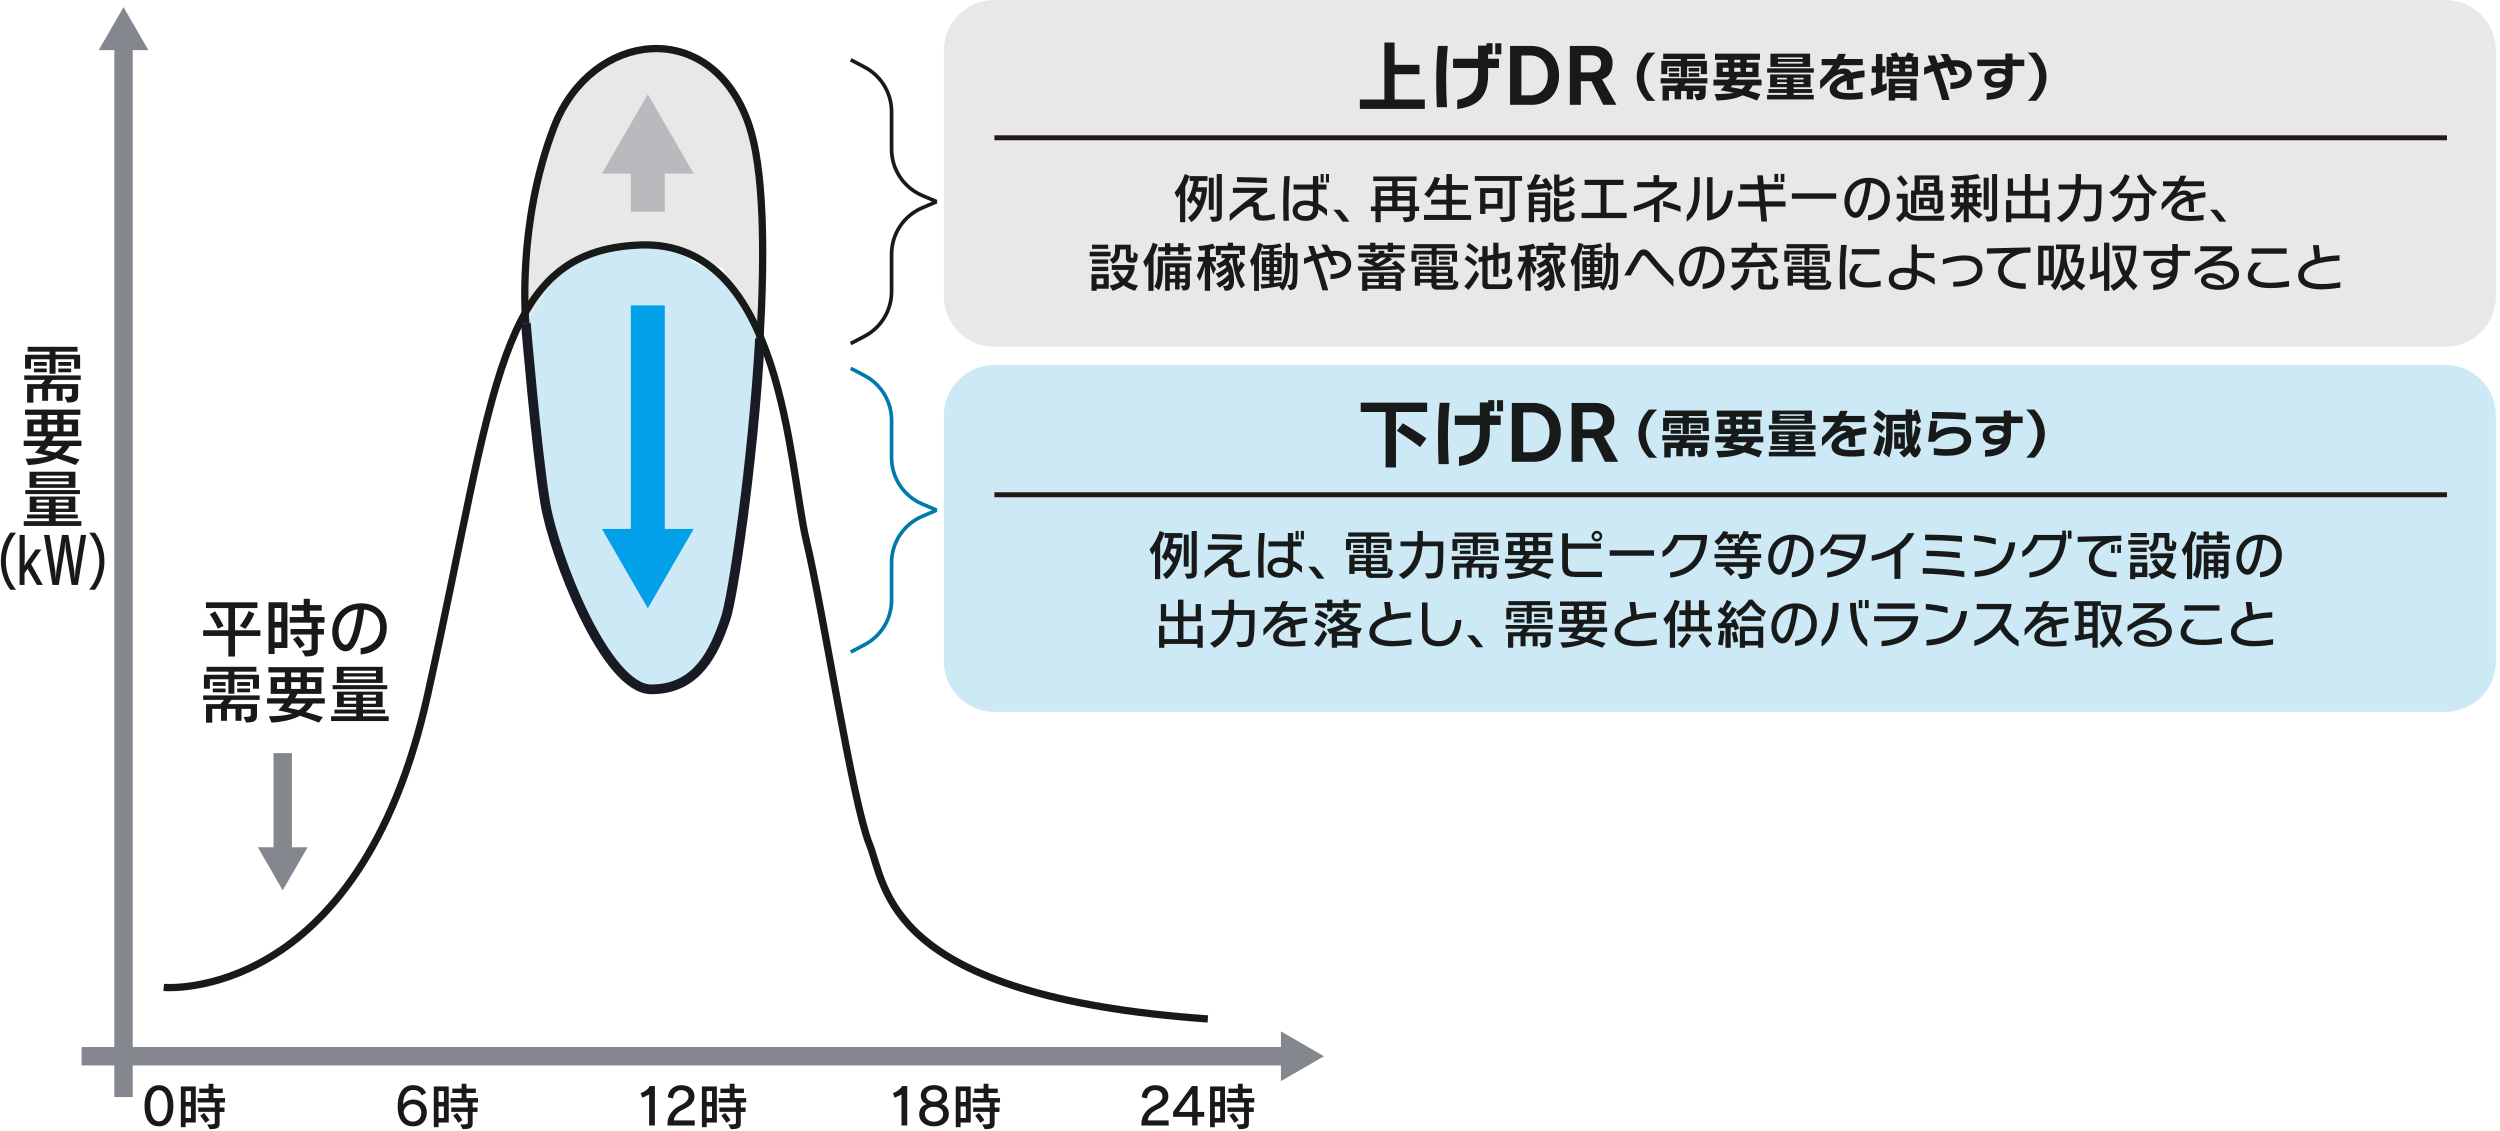 <svg width="515" height="233" viewBox="0 0 515 233" fill="none" xmlns="http://www.w3.org/2000/svg">
<path d="M156.565 69.717C157.58 51.978 157.377 34.762 154.264 25.68C146.578 3.246 121.76 6.193 114.084 26.27C106.398 46.346 108.321 66.567 108.321 66.567L114.905 56.162L131.805 50.481L148.801 55.157L156.555 69.717H156.565Z" fill="#E8E8E8"/>
<path d="M156.565 69.717C155.076 95.803 150.948 123.029 149.536 127.241C147.177 134.323 143.629 142.004 134.174 142.004C124.718 142.004 114.084 114.246 112.314 103.619C110.545 92.991 108.321 66.567 108.321 66.567L114.905 56.162L125.376 51.505L137.432 50.887L149.033 57.312L156.555 69.707L156.565 69.717Z" fill="#CDE9F5"/>
<path d="M503.753 0H204.837C199.092 0 194.435 4.654 194.435 10.396V61.051C194.435 66.792 199.092 71.446 204.837 71.446H503.753C509.498 71.446 514.156 66.792 514.156 61.051V10.396C514.156 4.654 509.498 0 503.753 0Z" fill="#E8E8E8"/>
<path d="M280.132 22.434V20.492H285.188V8.763H287.286V13.352H292.41V15.294H287.286V20.492H293.512V22.434H280.132Z" fill="#181A1A"/>
<path d="M297.902 16.656C297.902 18.347 297.969 20.212 298.085 22.086H295.997C295.92 20.608 295.862 18.676 295.862 16.811C295.862 14.212 295.968 11.816 296.21 9.459H298.25C297.998 11.97 297.902 14.135 297.902 16.656ZM306.545 14.028V15.545C306.545 20.801 303.277 22.047 300.193 22.463V20.579C302.513 20.096 304.486 19.207 304.486 15.458V14.009H299.332V12.096H304.486V9.391H306.216V8.898H307.463V11.178H306.545V12.096H308.788V14.009H306.545V14.028ZM308.024 11.198V8.918H309.271V11.198H308.024Z" fill="#181A1A"/>
<path d="M315.507 21.593H311.069V9.468H315.439C318.881 9.468 321.163 11.864 321.163 15.536C321.163 19.207 318.958 21.603 315.497 21.603L315.507 21.593ZM315.169 11.43H313.409V19.642H315.227C317.479 19.642 318.842 17.961 318.842 15.516C318.842 12.946 317.412 11.42 315.169 11.42V11.43Z" fill="#181A1A"/>
<path d="M330.26 21.593L327.853 16.724H325.658V21.593H323.386V9.468H328.288C330.57 9.468 332.194 10.792 332.194 12.966C332.194 14.908 331.305 15.941 330.019 16.337L332.987 21.593H330.26ZM327.863 11.391H325.649V14.908H327.892C329.062 14.908 329.835 14.27 329.835 13.072C329.835 11.98 328.994 11.391 327.853 11.391H327.863Z" fill="#181A1A"/>
<path d="M339.31 20.762C337.985 19.371 337.163 17.709 337.163 15.806C337.163 13.903 337.995 12.241 339.31 10.84H341.031C339.59 12.154 338.681 13.999 338.681 15.806C338.681 17.738 339.59 19.468 341.031 20.772H339.31V20.762Z" fill="#181A1A"/>
<path d="M347.237 17.178C347.17 17.304 347.054 17.487 346.928 17.632H351.375V18.598C351.375 20.202 351.308 20.627 349.509 20.656L349.007 19.39C350.022 19.39 350.051 19.333 350.051 18.985V18.753H348.784V20.463H347.46V18.753H346.29V20.463H344.965V18.753H343.805V20.704H342.481V17.632H345.362C345.517 17.497 345.662 17.313 345.749 17.178H342.094V16.106H351.723V17.178H347.237ZM350.37 15.275V13.69H347.537V15.912H346.251V13.69H343.467V15.275H342.229V12.541H346.251V12.174H342.616V11.053H351.211V12.174H347.537V12.541H351.617V15.275H350.37ZM343.786 14.743V13.99H345.913V14.743H343.786ZM343.786 15.806V15.062H345.913V15.806H343.786ZM347.856 14.743V13.99H350.051V14.743H347.856ZM347.856 15.806V15.062H350.051V15.806H347.856Z" fill="#181A1A"/>
<path d="M361.053 17.593C360.86 17.999 360.579 18.395 360.26 18.724C360.966 18.917 361.904 19.139 362.629 19.419L361.952 20.724C361.101 20.337 359.796 19.883 358.945 19.642C357.572 20.337 355.9 20.637 353.676 20.714L353.212 19.371C354.643 19.371 356.354 19.313 357.186 19.11C356.625 18.994 355.146 18.714 354.44 18.598C354.74 18.299 355.088 17.893 355.281 17.603H352.97V16.395H355.997C356.103 16.289 356.258 16.057 356.374 15.883H353.628V12.879H355.948V12.328H353.29V11.062H362.551V12.328H359.825V12.879H362.252V15.883H357.872C357.795 16.048 357.698 16.222 357.572 16.395H362.871V17.603H361.043L361.053 17.593ZM356.103 13.951H354.894V14.792H356.103V13.951ZM356.847 17.593C356.78 17.69 356.654 17.854 356.538 17.951C356.983 18.038 358.365 18.26 358.781 18.376C359.129 18.115 359.38 17.835 359.506 17.584H356.847V17.593ZM358.53 13.951H357.253V14.792H358.53V13.951ZM358.501 12.318H357.263V12.869H358.501V12.318ZM360.995 13.951H359.67V14.792H360.995V13.951Z" fill="#181A1A"/>
<path d="M364.012 20.482V19.545H368.072V19.139H364.311V18.347H368.072V17.97H364.65V15.333H372.974V17.97H369.484V18.347H373.303V19.139H369.484V19.545H373.631V20.482H364.012ZM364.021 14.966V14.077H373.641V14.966H364.021ZM364.708 13.777V11.053H372.887V13.777H364.708ZM368.092 16.019H366.081V16.376H368.092V16.019ZM368.092 16.936H366.081V17.304H368.092V16.936ZM371.359 11.816H366.245V12.145H371.359V11.816ZM371.359 12.743H366.245V13.101H371.359V12.743ZM371.543 16.019H369.464V16.376H371.543V16.019ZM371.543 16.936H369.464V17.304H371.543V16.936Z" fill="#181A1A"/>
<path d="M381.714 16.241C381.801 16.85 381.83 17.613 381.83 18.502H380.466C380.466 17.767 380.457 17.139 380.389 16.618C379.2 17.062 378.397 17.622 378.397 18.202C378.397 18.946 379.471 19.197 380.969 19.197C381.859 19.197 382.738 19.11 383.705 18.956V20.347C382.99 20.434 382.062 20.531 380.969 20.531C378.774 20.531 376.918 20.115 376.918 18.279C376.918 17.11 378.252 16.086 379.993 15.41C379.857 15.275 379.703 15.217 379.5 15.217C378.707 15.217 377.875 15.613 376.976 16.473C376.512 16.898 375.797 17.651 374.956 18.376V16.618C375.99 15.681 376.88 14.627 377.614 13.429H375.255V12.154H378.272C378.436 11.806 378.581 11.449 378.716 11.101H380.254C380.109 11.478 379.964 11.826 379.809 12.154H383.734V13.429H379.171C378.949 13.797 378.726 14.115 378.523 14.425C378.716 14.318 379.297 14.106 379.77 14.106C380.544 14.106 381.037 14.386 381.356 14.975C382.255 14.734 383.193 14.569 384.092 14.511V15.893C383.26 15.961 382.477 16.086 381.733 16.251L381.714 16.241Z" fill="#181A1A"/>
<path d="M385.6 19.738L385.349 18.299C385.349 18.299 385.793 18.192 386.441 17.98V14.956H385.581V13.632H386.441V11.12H387.766V13.632H388.394V14.956H387.766V17.526C388.085 17.4 388.317 17.265 388.655 17.11V18.492C387.166 19.188 385.6 19.758 385.6 19.758V19.738ZM388.636 15.729V11.71H389.796C389.69 11.478 389.554 11.236 389.448 11.082L390.724 10.792C390.869 11.082 391.024 11.43 391.111 11.7H392.513C392.667 11.459 392.841 11.101 392.958 10.792L394.282 11.091C394.214 11.275 394.089 11.517 393.973 11.71H395.104V15.729H388.646H388.636ZM393.509 20.704V20.173H390.405V20.704H389.081V16.222H394.823V20.704H393.499H393.509ZM391.227 12.685H389.931V13.313H391.227V12.685ZM391.227 14.106H389.931V14.782H391.227V14.106ZM393.509 17.226H390.405V17.738H393.509V17.226ZM393.509 18.608H390.405V19.178H393.509V18.608ZM393.818 12.685H392.464V13.313H393.818V12.685ZM393.818 14.106H392.464V14.782H393.818V14.106Z" fill="#181A1A"/>
<path d="M401.775 18.347V17.043C403.167 17.014 404.724 16.531 404.724 15.159C404.724 14.396 404.143 13.71 402.771 13.71H402.548C402.8 14.251 403.128 14.966 403.293 15.449H401.784C401.62 14.975 401.378 14.415 401.137 13.893C400.634 13.98 400.122 14.096 399.619 14.251C400.344 16.308 401.069 18.589 401.61 20.598H400.054C399.6 18.724 398.961 16.714 398.256 14.676C397.531 14.937 396.873 15.197 396.37 15.42V13.903C396.786 13.748 397.27 13.555 397.792 13.381C397.569 12.743 397.318 12.096 397.086 11.439H398.604C398.787 11.922 398.961 12.434 399.164 12.975C399.628 12.84 400.102 12.734 400.576 12.637C400.344 12.125 400.035 11.574 399.735 11.12H401.282C401.543 11.507 401.784 11.961 402.026 12.425C402.307 12.396 402.587 12.386 402.858 12.386C405.081 12.386 406.193 13.642 406.193 15.101C406.193 17.478 404.085 18.308 401.765 18.347H401.775Z" fill="#181A1A"/>
<path d="M414.585 13.623V15.758C414.585 19.226 412.69 20.415 409.248 20.569V19.197C410.998 19.13 412.09 18.695 412.642 17.845C412.294 17.98 411.849 18.086 411.317 18.086C409.848 18.086 408.774 17.371 408.774 16.057C408.774 14.85 409.789 14.009 411.462 14.009C412.148 14.009 412.632 14.115 413.096 14.318V13.613H407.324V12.28H413.096V11.033H414.585V12.28H417.002V13.613H414.585V13.623ZM411.588 15.101C410.747 15.101 410.167 15.507 410.167 16.038C410.167 16.608 410.65 16.927 411.607 16.927C412.564 16.927 413.115 16.502 413.115 15.922C413.115 15.391 412.545 15.091 411.578 15.091L411.588 15.101Z" fill="#181A1A"/>
<path d="M419.428 20.762H417.708C419.148 19.458 420.057 17.738 420.057 15.806C420.057 13.999 419.148 12.144 417.708 10.84H419.428C420.753 12.241 421.575 13.903 421.575 15.806C421.575 17.709 420.753 19.371 419.428 20.762Z" fill="#181A1A"/>
<path d="M244.157 38.424V45.776H243.094V39.911C242.804 40.414 242.513 40.781 242.513 40.781L241.962 39.68C242.707 38.762 243.422 37.757 244.07 35.854L245.056 36.24C244.776 37.11 244.495 37.796 244.167 38.424H244.157ZM246.941 37.274C246.883 37.757 246.796 38.153 246.7 38.578H248.633C248.633 41.651 247.212 44.539 245.414 45.766L244.718 44.8C245.656 44.182 246.313 43.283 246.748 42.385C246.245 41.718 245.762 41.177 245.762 41.177C245.53 41.621 245.279 41.979 245.279 41.979L244.476 41.196C244.476 41.196 245.578 39.795 245.888 37.274H245.075V36.279H248.74V37.274H246.951H246.941ZM246.448 39.515C246.361 39.805 246.274 40.066 246.168 40.298C246.245 40.356 246.584 40.752 247.154 41.38C247.444 40.491 247.551 39.776 247.551 39.515H246.448ZM249.02 43.206V36.617H250.026V43.206H249.02ZM249.677 45.699L249.233 44.655C250.461 44.655 250.644 44.645 250.644 44.365V35.863H251.698V44.365C251.698 45.554 250.925 45.699 249.668 45.699H249.677Z" fill="#181A1A"/>
<path d="M260.206 45.457C258.814 45.457 258.185 45.1 258.185 43.94V43.225C258.185 42.626 258.06 42.52 257.625 42.52C257.373 42.52 256.861 42.713 256.435 43.032C255.478 43.718 253.96 44.984 253.322 45.573V44.153C254.744 42.945 256.832 41.293 258.901 39.728H253.98V38.684H261.037V39.535C260.08 40.192 258.514 41.39 258.089 41.689C258.156 41.66 258.263 41.621 258.369 41.621C259.017 41.621 259.317 41.873 259.317 42.742V43.351C259.317 44.133 259.51 44.385 260.332 44.385C261.037 44.385 262.072 44.153 262.604 43.989V45.109C262.256 45.216 261.086 45.457 260.196 45.457H260.206ZM254.821 37.515V36.491C256.851 36.501 259.056 36.559 260.95 36.646V37.718C259.075 37.612 256.677 37.544 254.821 37.515Z" fill="#181A1A"/>
<path d="M265.436 42.182C265.436 43.245 265.465 44.336 265.514 45.467H264.392C264.354 44.375 264.334 43.283 264.334 42.191C264.334 40.124 264.412 38.25 264.576 36.279H265.688C265.523 38.25 265.436 40.124 265.436 42.182ZM271.575 43.148C271.546 44.655 270.696 45.496 268.955 45.496C267.438 45.496 266.287 44.848 266.287 43.38C266.287 42.221 267.283 41.303 268.878 41.303C269.439 41.303 269.971 41.399 270.464 41.544V39.042H266.48V38.008H270.464V36.269H271.566V38.008H273.267V39.042H271.566V41.969C272.523 42.433 273.18 42.993 273.364 43.138V44.491C273.103 44.249 272.436 43.65 271.566 43.138L271.575 43.148ZM270.473 42.588C269.971 42.385 269.429 42.249 268.907 42.249C267.94 42.249 267.312 42.733 267.312 43.399C267.312 44.182 268.037 44.51 268.946 44.51C269.903 44.51 270.483 43.998 270.483 42.945V42.588H270.473ZM272.049 37.583V35.844H272.678V37.583H272.049ZM273.142 37.583V35.844H273.77V37.583H273.142Z" fill="#181A1A"/>
<path d="M276.574 45.66C276.061 44.926 275.462 44.047 274.64 43.206H276.052C276.7 43.882 277.338 44.752 277.985 45.67H276.574V45.66Z" fill="#181A1A"/>
<path d="M291.472 43.486V44.365C291.472 45.67 290.505 45.679 289.336 45.766L288.891 44.771C290.293 44.771 290.389 44.636 290.389 44.365V43.486H284.424V45.776H283.342V43.486H282.413V42.53H283.342V38.385H286.793V37.303H282.897V36.346H291.82V37.303H287.876V38.385H291.472V42.53H292.342V43.486H291.472ZM286.793 39.332H284.424V40.395H286.793V39.332ZM286.793 41.322H284.424V42.53H286.793V41.322ZM290.389 39.332H287.876V40.395H290.389V39.332ZM290.389 41.322H287.876V42.53H290.389V41.322Z" fill="#181A1A"/>
<path d="M293.338 45.293V44.278H297.95V42.124H294.817V41.129H297.95V39.1H295.543C294.924 40.153 294.363 40.752 294.363 40.752L293.396 40.008C293.396 40.008 294.827 38.655 295.514 36.462L296.616 36.684C296.461 37.168 296.258 37.68 296.045 38.124H297.95V35.863H299.1V38.124H302.407V39.119H299.1V41.148H301.972V42.143H299.1V44.298H303.045V45.312H293.348L293.338 45.293Z" fill="#181A1A"/>
<path d="M312.046 37.264V44.259C312.046 45.254 311.717 45.728 309.368 45.728L308.894 44.733C310.876 44.733 310.963 44.645 310.963 44.259V37.264H303.809V36.269H313.554V37.264H312.046ZM305.984 42.984V44.066H304.901V38.762H309.523V42.984H305.984ZM308.44 39.757H305.984V41.998H308.44V39.757Z" fill="#181A1A"/>
<path d="M318.939 39.361C318.813 39.119 318.717 38.887 318.62 38.713C317.953 38.82 316.532 39.023 314.85 39.139L314.56 38.047C314.792 38.047 314.966 38.037 315.188 38.037C315.826 36.965 316.222 35.883 316.222 35.883L317.373 36.076C317.373 36.076 316.889 37.032 316.367 37.998C316.977 37.979 317.74 37.921 318.156 37.853C317.895 37.409 317.673 37.11 317.673 37.11L318.533 36.627C318.533 36.627 319.278 37.651 319.877 38.762L318.939 39.361ZM317.615 45.785L317.17 44.819C318.166 44.819 318.282 44.781 318.282 44.346V43.679H316.019V45.776H314.937V39.641H319.355V44.452C319.355 45.283 319.103 45.785 317.605 45.785H317.615ZM318.282 40.568H316.019V41.293H318.282V40.568ZM318.282 42.076H316.019V42.916H318.282V42.076ZM322.826 45.66H321.124C321.124 45.66 320.128 45.66 320.128 44.675V40.81H321.211V42.356C322.613 42.008 323.57 41.235 323.57 41.235L324.295 42.095C324.295 42.095 323.27 42.829 321.211 43.274V44.288C321.211 44.645 321.52 44.675 321.617 44.675H322.458C323.29 44.675 323.319 44.645 323.319 43.641V43.399L324.392 43.998C324.392 45.157 324.015 45.67 322.826 45.67V45.66ZM322.797 40.472H321.153C320.486 40.472 320.157 40.134 320.157 39.486V35.96H321.24V37.419C322.652 37.071 323.57 36.337 323.57 36.337L324.276 37.129C324.276 37.129 323.28 37.911 321.24 38.308V39.09C321.24 39.419 321.346 39.477 321.685 39.477H322.671C323.28 39.477 323.299 39.438 323.299 38.511V38.317L324.373 38.916C324.373 40.076 323.995 40.481 322.806 40.481L322.797 40.472Z" fill="#181A1A"/>
<path d="M325.794 44.926V43.844H329.729V38.105H326.432V37.042H334.437V38.105H330.928V43.844H335.094V44.926H325.784H325.794Z" fill="#181A1A"/>
<path d="M341.843 41.409V45.728H340.721V42.056C339.387 42.733 337.821 43.274 336.574 43.583V42.481C338.13 42.076 339.619 41.467 340.915 40.723C341.997 40.114 343.013 39.38 343.815 38.588H337.27V37.515H340.634V36.076H341.794V37.515H345.43V38.569C344.385 39.651 343.148 40.607 341.843 41.399V41.409ZM342.606 42.491V41.38C343.815 41.689 345.149 42.095 346.193 42.491V43.67C345.081 43.225 343.718 42.791 342.606 42.491Z" fill="#181A1A"/>
<path d="M347.46 45.66V44.317C348.146 43.563 349.016 42.462 349.016 39.197V36.501H350.138V39.139C350.138 43.148 348.881 44.684 347.46 45.66ZM351.665 45.447V36.501H352.787V44.008C354.662 43.428 355.571 41.67 355.813 39.254H356.963C356.654 42.897 355.02 45.013 351.665 45.457V45.447Z" fill="#181A1A"/>
<path d="M363.721 42.559L364.011 45.631H362.822L362.561 42.559H358.075V41.477H362.455L362.242 39.042H358.481V37.96H362.145L361.981 36.124H363.161L363.315 37.96H367.347V39.042H363.412L363.644 41.477H367.811V42.559H363.731H363.721ZM365.539 37.486V35.815H366.312V37.486H365.539ZM366.834 37.486V35.815H367.579V37.486H366.834Z" fill="#181A1A"/>
<path d="M369.126 40.945V39.834H378.252V40.945H369.126Z" fill="#181A1A"/>
<path d="M384.817 45.399V44.336C386.48 44.133 388.172 43.148 388.172 40.713C388.172 39.071 387.157 37.911 385.426 37.699C385.126 40.153 384.566 42.636 383.773 43.863C383.26 44.713 382.661 44.877 382.187 44.877C381.191 44.877 379.944 43.708 379.944 41.554C379.944 38.829 381.917 36.627 384.894 36.627C387.679 36.627 389.313 38.356 389.313 40.752C389.313 43.94 387.089 45.264 384.817 45.409V45.399ZM381.017 41.544C381.017 42.945 381.733 43.747 382.178 43.747C382.439 43.747 382.729 43.631 383.125 42.771C383.676 41.593 384.131 39.351 384.334 37.67C382.236 37.902 381.027 39.641 381.027 41.554L381.017 41.544Z" fill="#181A1A"/>
<path d="M400.363 45.467H394.911C393.828 45.467 393.035 45.09 392.503 44.568C392.223 44.926 391.826 45.38 391.295 45.776L390.55 44.906C391.517 44.356 391.884 43.602 391.884 43.602V40.907H390.734V39.911H392.987V43.563C393.383 44.105 393.857 44.481 395.046 44.481L400.586 44.423L400.363 45.476V45.467ZM392.116 38.414C392.116 38.414 391.507 37.506 390.792 36.723L391.643 36.076C392.377 36.926 392.987 37.776 392.987 37.776L392.116 38.414ZM398.536 44.056L398.13 43.129H395.307V40.713H398.507V43.051C399.039 43.051 399.126 42.916 399.126 42.694V40.134H394.756V43.892H393.673V39.254H394.408V36.134H399.503V39.254H400.199V42.694C400.199 43.815 399.57 43.979 398.536 44.047V44.056ZM398.42 37.003H395.491V39.264H396.254V37.689H398.43V37.003H398.42ZM397.511 41.448H396.293V42.385H397.511V41.448ZM398.42 38.414H397.241V39.264H398.42V38.414Z" fill="#181A1A"/>
<path d="M407.653 45.022C406.667 44.385 405.942 43.486 405.564 42.897V45.776H404.52V42.965C404.201 43.592 403.602 44.51 402.529 45.303L401.746 44.472C402.693 43.969 403.486 43.196 403.824 42.559H402.123V41.709H402.819V40.655H401.862V39.767H402.819V38.8H402.123V37.979H404.53V37.139C403.37 37.226 402.567 37.235 402.567 37.235L402.123 36.298H402.306C403.786 36.298 405.835 36.172 407.392 35.854L407.875 36.714C407.092 36.868 406.309 36.994 405.564 37.052V37.969H407.972V38.791H407.266V39.757H408.233V40.646H407.266V41.699H407.962V42.549H406.319C406.705 43.022 407.382 43.631 408.417 44.182L407.653 45.022ZM404.54 38.791H403.757V39.757H404.54V38.791ZM404.54 40.646H403.757V41.699H404.54V40.646ZM406.338 38.791H405.564V39.757H406.338V38.791ZM406.338 40.646H405.564V41.699H406.338V40.646ZM408.639 43.206V36.617H409.664V43.206H408.639ZM409.364 45.65L408.919 44.607C410.099 44.607 410.369 44.597 410.369 44.317V35.854H411.394V44.317C411.394 45.505 410.611 45.65 409.354 45.65H409.364Z" fill="#181A1A"/>
<path d="M421.14 45.776V44.984H414.324V45.776H413.241V41.235H414.324V43.989H417.137V40.308H413.608V36.772H414.691V39.312H417.137V35.854H418.259V39.312H420.772V36.772H421.855V40.308H418.259V43.989H421.14V41.235H422.223V45.776H421.14Z" fill="#181A1A"/>
<path d="M429.628 45.65L429.125 44.559C429.541 44.559 429.899 44.568 430.189 44.568C431.745 44.568 431.784 44.22 431.784 39.757V39.013H428.623C428.391 41.708 427.511 44.133 424.649 45.776L423.721 44.848C426.312 43.583 427.211 41.486 427.472 39.013H424.088V38.018H427.54C427.588 37.332 427.588 36.598 427.588 35.863H428.71C428.71 36.598 428.7 37.351 428.671 38.018H432.915C432.915 45.447 432.857 45.65 429.618 45.65H429.628Z" fill="#181A1A"/>
<path d="M435.332 40.539L434.501 39.593C436.125 38.655 437.044 37.641 437.711 35.873L438.707 36.288C438.03 38.114 437.16 39.37 435.332 40.539ZM440.012 45.602L439.557 44.549C441.578 44.549 441.588 44.365 441.588 43.428V40.82H439.393C439.306 41.863 438.765 44.703 435.68 45.776L435.033 44.761C437.691 43.998 438.175 41.969 438.233 40.82H436.377V39.825H442.699V42.887C442.699 45.013 442.574 45.534 440.012 45.602ZM443.57 40.462C442.032 39.303 440.979 38.192 440.205 36.288L441.153 35.873C441.897 37.564 442.873 38.626 444.391 39.535L443.56 40.472L443.57 40.462Z" fill="#181A1A"/>
<path d="M451.797 41.1C451.923 41.737 451.971 42.588 451.971 43.641H450.917C450.917 42.723 450.898 41.969 450.792 41.399C449.399 41.892 448.442 42.588 448.442 43.322C448.442 44.211 449.573 44.501 451.236 44.501C452.106 44.501 452.996 44.414 453.924 44.278V45.341C453.16 45.447 452.261 45.515 451.256 45.515C449.1 45.515 447.301 45.1 447.301 43.37C447.301 42.182 448.655 41.148 450.482 40.462C450.318 40.23 450.095 40.124 449.805 40.124C448.955 40.124 448.075 40.597 446.953 41.66C446.576 42.008 445.967 42.655 445.3 43.293V41.902C446.412 40.849 447.398 39.651 448.152 38.356H445.571V37.361H448.684C448.868 36.965 449.022 36.578 449.187 36.182H450.366C450.202 36.607 450.037 36.994 449.854 37.361H454.011V38.356H449.332C449.013 38.897 448.694 39.361 448.384 39.786C448.694 39.544 449.399 39.245 449.941 39.245C450.676 39.245 451.178 39.515 451.497 40.114C452.406 39.863 453.373 39.67 454.32 39.583V40.655C453.441 40.733 452.59 40.897 451.807 41.109L451.797 41.1Z" fill="#181A1A"/>
<path d="M457.192 45.66C456.679 44.926 456.08 44.047 455.258 43.206H456.67C457.317 43.882 457.955 44.752 458.603 45.67H457.192V45.66Z" fill="#181A1A"/>
<path d="M224.473 52.8V51.863H228.766V52.8H224.473ZM225.904 59.495V59.911H224.85V56.481H228.398V59.486H225.904V59.495ZM224.956 51.273V50.404H228.282V51.273H224.956ZM224.956 55.833V54.964H228.282V55.833H224.956ZM224.966 54.317V53.447H228.273V54.317H224.966ZM227.335 57.36H225.904V58.558H227.335V57.36ZM233.803 59.911C232.913 59.65 231.937 59.167 231.463 58.751C230.989 59.157 230.08 59.65 229.22 59.911L228.572 58.809C229.413 58.664 230.245 58.413 230.661 58.094C229.752 57.176 229.317 56.297 229.317 56.297L230.225 55.737C230.225 55.737 230.651 56.635 231.453 57.408C232.014 56.916 232.439 55.998 232.517 55.592H229.027V54.597H233.716V55.476C233.716 55.476 233.329 57.022 232.265 58.046C232.691 58.336 233.474 58.655 234.412 58.77L233.812 59.901L233.803 59.911ZM233.387 54.104H232.904C232.304 54.104 231.937 53.727 231.937 53.167V51.389H230.728C230.719 52.79 230.564 53.756 229.249 54.346L228.582 53.399C229.607 53.099 229.713 52.239 229.713 51.196C229.713 50.945 229.703 50.665 229.703 50.404H232.933V52.896C232.933 53.07 233 53.119 233.213 53.119C233.503 53.119 233.522 53.051 233.522 52.442V51.872L234.383 52.404C234.325 53.824 234.141 54.114 233.377 54.114L233.387 54.104Z" fill="#181A1A"/>
<path d="M237.631 52.558V59.92H236.568V54.22C236.316 54.751 236.046 55.138 236.046 55.138L235.485 53.901C236.287 52.974 237.09 51.312 237.476 49.998L238.501 50.384C238.25 51.109 237.95 51.94 237.631 52.558ZM239.555 53.679V55.592C239.555 56.684 239.487 58.481 238.733 59.766L237.776 59.031C238.472 57.959 238.511 56.288 238.511 55.35V52.819H245.443V53.679H239.555ZM243.809 51.776V52.471H242.707V51.776H241.073V52.51H239.99V51.776H238.598V50.916H239.99V50.104H241.073V50.916H242.707V50.104H243.809V50.916H245.191V51.776H243.809ZM243.703 59.872L243.258 58.877C244.041 58.877 244.157 58.8 244.157 58.51V58.191H242.997V59.63H242.069V58.191H240.967V59.911H240.019V54.23H245.114V58.519C245.114 59.679 244.573 59.833 243.693 59.872H243.703ZM242.088 55.09H240.986V55.891H242.088V55.09ZM242.088 56.635H240.986V57.437H242.088V56.635ZM244.167 55.09H243.007V55.891H244.167V55.09ZM244.167 56.635H243.007V57.437H244.167V56.635Z" fill="#181A1A"/>
<path d="M249.939 56.5C249.939 56.5 249.542 55.495 249.271 54.645V59.911H248.189V54.887C247.957 55.698 247.686 56.713 247.125 57.862L246.516 56.751C247.048 55.959 247.57 54.722 247.889 53.872H246.787V52.935H248.179V51.525C247.986 51.563 247.821 51.582 247.657 51.602C247.493 51.621 247.328 51.64 247.144 51.66L246.816 50.694C249.01 50.568 249.832 50.172 249.832 50.172L250.374 51.109C250.374 51.109 249.813 51.312 249.262 51.418V52.945H250.49V53.882H249.552C249.977 54.664 250.509 55.379 250.509 55.379L249.929 56.5H249.939ZM255.691 59.408C254.657 57.756 254.038 55.37 253.864 53.157H253.583C253.458 53.408 253.322 53.65 253.129 53.872C253.709 54.587 254.212 55.737 254.212 57.737C254.212 59.447 253.67 59.891 252.327 59.911L251.94 58.916H252.133C252.916 58.916 253.168 58.693 253.168 57.833V57.746C252.684 58.268 251.93 58.867 251.176 59.254L250.538 58.374C251.389 58.046 252.414 57.321 253.1 56.539C253.071 56.297 253.032 56.075 252.984 55.862C252.443 56.394 251.766 56.886 251.031 57.244L250.432 56.365C251.137 56.114 252.036 55.573 252.675 54.983C252.597 54.829 252.52 54.693 252.423 54.568C252.065 54.829 251.65 55.06 251.166 55.244L250.538 54.346C251.447 54.094 252.094 53.669 252.433 53.157H251.63V52.307H255.246V53.157H254.811C254.85 53.737 254.908 54.355 255.024 54.954C255.285 54.578 255.507 54.152 255.643 53.834L256.426 54.539C256.184 54.964 255.73 55.621 255.304 56.123C255.565 57.07 255.952 57.959 256.484 58.722L255.71 59.408H255.691ZM255.401 52.529V51.592H251.476V52.558H250.461V50.645H252.926V49.988H254.009V50.645H256.455V52.52H255.401V52.529Z" fill="#181A1A"/>
<path d="M265.668 59.785L265.166 58.722H265.359C266.297 58.722 266.326 58.558 266.326 53.138H265.746C265.746 55.833 265.61 58.133 264.257 59.891L263.541 59.128L263.744 58.896C263.116 59.07 261.559 59.321 259.868 59.456L259.645 58.587C260.216 58.577 260.989 58.51 261.501 58.461V57.766H259.935V57.012H261.501V56.432H259.945V53.003H261.501V52.452H259.81V51.737H261.501V51.254C261.124 51.283 260.689 51.283 260.283 51.283L260.042 50.713C259.868 51.341 259.616 52.152 259.345 52.742V59.93H258.34V54.23C258.185 54.558 257.915 54.945 257.915 54.945L257.499 53.708C258.098 52.983 258.872 51.486 259.142 50.017L260.148 50.297L260.09 50.549C261.917 50.539 263.087 50.365 263.657 50.172L264.083 50.858C264.083 50.858 263.29 51.061 262.43 51.177V51.747H264.102V52.462H262.43V53.012H264.005V56.442H262.43V57.022H264.005V57.775H262.43V58.336C263.329 58.21 263.967 58.056 263.967 58.056L264.025 58.394C264.75 57.051 264.827 55.331 264.827 53.148H264.257V52.152H264.827V49.998H265.746V52.152H267.302V52.703C267.302 59.456 267.283 59.582 265.668 59.775V59.785ZM261.501 53.669H260.834V54.375H261.501V53.669ZM261.501 54.983H260.834V55.766H261.501V54.983ZM263.116 53.669H262.43V54.375H263.116V53.669ZM263.116 54.983H262.43V55.766H263.116V54.983Z" fill="#181A1A"/>
<path d="M274.08 57.505V56.49C275.597 56.442 277.251 55.882 277.251 54.375C277.251 53.563 276.632 52.703 275.075 52.703C274.911 52.703 274.756 52.713 274.573 52.722C274.872 53.302 275.201 54.046 275.404 54.578H274.225C274.031 54.046 273.77 53.428 273.499 52.867C272.871 52.974 272.223 53.148 271.585 53.341C272.32 55.486 273.093 57.901 273.625 59.814H272.407C271.933 57.911 271.256 55.795 270.541 53.679C269.816 53.92 269.149 54.181 268.627 54.394V53.225C269.081 53.061 269.613 52.877 270.183 52.684C269.961 52.008 269.719 51.341 269.478 50.674H270.647C270.831 51.196 271.034 51.756 271.227 52.365C271.827 52.191 272.436 52.046 273.045 51.921C272.765 51.389 272.475 50.829 272.175 50.384H273.364C273.644 50.781 273.886 51.244 274.147 51.727C274.476 51.698 274.824 51.669 275.114 51.669C277.357 51.669 278.353 52.974 278.353 54.326C278.353 56.577 276.332 57.437 274.041 57.505H274.08Z" fill="#181A1A"/>
<path d="M288.794 56.374C288.794 56.374 288.504 55.93 288.098 55.457C287.644 55.524 285.575 55.746 280.828 55.746H279.88L279.677 54.877C280.615 54.906 281.766 54.916 282.539 54.916C282.684 54.877 282.848 54.809 282.964 54.751C282.404 54.49 281.582 54.123 280.838 53.882L281.514 53.206C281.727 53.283 282.027 53.389 282.23 53.486C282.462 53.399 282.79 53.225 283.032 53.041H279.88V52.21H283.989V51.66H285.169V52.21H289.268V53.041H286.242L286.793 53.428C286.793 53.428 285.449 54.394 284.105 54.916C285.314 54.916 286.841 54.838 287.373 54.771C287.228 54.645 286.89 54.346 286.706 54.23L287.489 53.679C288.62 54.568 289.539 55.63 289.539 55.63L288.775 56.365L288.794 56.374ZM286.967 51.35V51.892H285.865V51.35H283.342V51.892H282.239V51.35H279.793V50.52H282.239V49.998H283.342V50.52H285.865V49.998H286.967V50.52H289.403V51.35H286.967ZM287.46 59.911V59.495H281.698V59.911H280.605V56.104H288.562V59.911H287.46ZM284.028 56.819H281.688V57.428H284.028V56.819ZM284.028 58.094H281.688V58.77H284.028V58.094ZM284.492 53.051C284.096 53.37 283.564 53.727 283.158 53.93C283.4 54.056 283.583 54.152 283.767 54.249C284.434 53.92 285.198 53.36 285.536 53.041H284.502L284.492 53.051ZM287.46 56.819H285.101V57.428H287.46V56.819ZM287.46 58.094H285.101V58.77H287.46V58.094Z" fill="#181A1A"/>
<path d="M299.1 53.93V52.433H295.949V54.616H294.914V52.433H291.801V53.93H290.767V51.65H294.914V51.157H291.221V50.297H299.69V51.157H295.949V51.65H300.145V53.93H299.11H299.1ZM298.917 59.669H295.92C295.92 59.669 294.876 59.679 294.876 58.645V58.23H292.536V58.848H291.453V54.906H299.294V58.239H295.91V58.5C295.91 58.78 296.239 58.79 296.239 58.79H298.578C299.342 58.79 299.468 58.693 299.468 57.621L300.454 58.191C300.29 59.398 299.99 59.679 298.917 59.679V59.669ZM292.246 53.495V52.858H294.421V53.495H292.246ZM292.246 54.529V53.901H294.421V54.529H292.246ZM294.876 55.592H292.536V56.152H294.876V55.592ZM294.876 56.838H292.536V57.456H294.876V56.838ZM298.279 55.592H295.91V56.152H298.279V55.592ZM298.279 56.838H295.91V57.456H298.279V56.838ZM296.432 53.495V52.858H298.636V53.495H296.432ZM296.432 54.529V53.901H298.636V54.529H296.432Z" fill="#181A1A"/>
<path d="M302.513 59.727L301.624 58.973C302.958 57.727 304.002 55.708 304.002 55.708L304.698 56.481C304.698 56.481 303.857 58.23 302.513 59.717V59.727ZM303.712 54.848C302.745 53.959 301.691 53.418 301.691 53.418L302.262 52.645C302.262 52.645 303.277 53.186 304.292 54.027L303.712 54.858V54.848ZM304.002 52.278C303.132 51.428 302.068 50.809 302.068 50.809L302.639 50.037C302.639 50.037 303.606 50.636 304.611 51.476L303.992 52.268L304.002 52.278ZM309.929 59.553H306.361C306.361 59.553 305.365 59.553 305.365 58.568V53.882L304.582 54.027V53.012L305.365 52.858V50.703H306.448V52.664L307.618 52.462V50.008H308.681V52.278L311.031 51.834V55.148C311.031 56.094 310.779 56.481 309.561 56.481L309.184 55.466C309.948 55.466 309.967 55.428 309.967 55.06V53.07L308.681 53.312V57.022H307.618V53.486L306.448 53.698V58.181C306.448 58.577 306.893 58.568 306.893 58.568H309.378C310.325 58.568 310.431 58.558 310.431 56.983L311.533 57.63C311.533 58.983 311.05 59.553 309.938 59.553H309.929Z" fill="#181A1A"/>
<path d="M315.971 56.5C315.971 56.5 315.575 55.495 315.304 54.645V59.911H314.221V54.887C313.989 55.698 313.718 56.713 313.158 57.862L312.549 56.751C313.08 55.959 313.602 54.722 313.921 53.872H312.819V52.935H314.211V51.525C314.018 51.563 313.854 51.582 313.689 51.602C313.525 51.621 313.361 51.64 313.177 51.66L312.848 50.694C315.043 50.568 315.865 50.172 315.865 50.172L316.406 51.109C316.406 51.109 315.845 51.312 315.294 51.418V52.945H316.522V53.882H315.584C316.01 54.664 316.541 55.379 316.541 55.379L315.961 56.5H315.971ZM321.723 59.408C320.689 57.756 320.07 55.37 319.896 53.157H319.616C319.49 53.408 319.355 53.65 319.161 53.872C319.742 54.587 320.244 55.737 320.244 57.737C320.244 59.447 319.703 59.891 318.359 59.911L317.972 58.916H318.166C318.949 58.916 319.2 58.693 319.2 57.833V57.746C318.717 58.268 317.963 58.867 317.209 59.254L316.57 58.374C317.421 58.046 318.446 57.321 319.132 56.539C319.103 56.297 319.065 56.075 319.016 55.862C318.475 56.394 317.798 56.886 317.064 57.244L316.464 56.365C317.17 56.114 318.069 55.573 318.707 54.983C318.63 54.829 318.552 54.693 318.456 54.568C318.098 54.829 317.682 55.06 317.199 55.244L316.57 54.346C317.479 54.094 318.127 53.669 318.465 53.157H317.663V52.307H321.279V53.157H320.844C320.882 53.737 320.94 54.355 321.056 54.954C321.317 54.578 321.54 54.152 321.675 53.834L322.458 54.539C322.217 54.964 321.762 55.621 321.337 56.123C321.598 57.07 321.985 57.959 322.516 58.722L321.743 59.408H321.723ZM321.433 52.529V51.592H317.508V52.558H316.493V50.645H318.958V49.988H320.041V50.645H322.487V52.52H321.433V52.529Z" fill="#181A1A"/>
<path d="M331.701 59.785L331.198 58.722H331.392C332.329 58.722 332.358 58.558 332.358 53.138H331.778C331.778 55.833 331.643 58.133 330.289 59.891L329.574 59.128L329.777 58.896C329.149 59.07 327.592 59.321 325.9 59.456L325.678 58.587C326.248 58.577 327.022 58.51 327.534 58.461V57.766H325.968V57.012H327.534V56.432H325.978V53.003H327.534V52.452H325.842V51.737H327.534V51.254C327.157 51.283 326.722 51.283 326.316 51.283L326.074 50.713C325.9 51.341 325.649 52.152 325.378 52.742V59.93H324.373V54.23C324.218 54.558 323.947 54.945 323.947 54.945L323.532 53.708C324.131 52.983 324.904 51.486 325.175 50.017L326.181 50.297L326.123 50.549C327.95 50.539 329.12 50.365 329.69 50.172L330.115 50.858C330.115 50.858 329.323 51.061 328.462 51.177V51.747H330.135V52.462H328.462V53.012H330.038V56.442H328.462V57.022H330.038V57.775H328.462V58.336C329.361 58.21 329.999 58.056 329.999 58.056L330.057 58.394C330.783 57.051 330.86 55.331 330.86 53.148H330.289V52.152H330.86V49.998H331.778V52.152H333.335V52.703C333.335 59.456 333.316 59.582 331.701 59.775V59.785ZM327.534 53.669H326.867V54.375H327.534V53.669ZM327.534 54.983H326.867V55.766H327.534V54.983ZM329.149 53.669H328.462V54.375H329.149V53.669ZM329.149 54.983H328.462V55.766H329.149V54.983Z" fill="#181A1A"/>
<path d="M339.155 53.003C339.01 52.819 338.836 52.616 338.594 52.616C338.353 52.616 338.208 52.79 338.063 53.022C337.376 54.123 336.554 55.582 335.926 56.742H334.582C335.249 55.592 336.274 53.805 337.144 52.375C337.502 51.776 337.956 51.37 338.604 51.37C339.252 51.37 339.687 51.785 340.102 52.307C341.833 54.423 342.984 55.756 344.724 57.544V59.08C342.461 56.896 340.944 55.128 339.165 52.993L339.155 53.003Z" fill="#181A1A"/>
<path d="M350.757 59.534V58.471C352.42 58.268 354.111 57.283 354.111 54.848C354.111 53.206 353.096 52.046 351.366 51.834C351.066 54.288 350.505 56.771 349.712 57.998C349.2 58.848 348.601 59.012 348.127 59.012C347.131 59.012 345.884 57.843 345.884 55.688C345.884 52.964 347.856 50.761 350.834 50.761C353.618 50.761 355.252 52.491 355.252 54.887C355.252 58.075 353.029 59.398 350.757 59.543V59.534ZM346.947 55.679C346.947 57.08 347.663 57.882 348.108 57.882C348.369 57.882 348.659 57.766 349.055 56.906C349.606 55.727 350.061 53.486 350.264 51.805C348.166 52.036 346.957 53.776 346.957 55.688L346.947 55.679Z" fill="#181A1A"/>
<path d="M357.244 59.911L356.461 58.925C358.249 58.181 359.129 57.408 359.293 55.389L360.366 55.428C360.163 58.172 358.829 59.06 357.244 59.901V59.911ZM365.094 55.737C364.91 55.408 364.707 55.09 364.495 54.8C362 55.128 358.626 55.109 356.915 55.109L356.751 54.017C357.234 54.027 357.659 54.036 358.095 54.046C358.742 53.428 359.487 52.558 359.767 52.036H356.693V51.041H360.821V49.988H361.981V51.041H366.09V52.036H361.13C360.85 52.52 360.144 53.408 359.496 54.056C361.633 54.046 363.083 53.969 363.866 53.872C363.315 53.138 362.851 52.626 362.851 52.626L363.808 52.181C363.808 52.181 364.939 53.428 366.09 55.109L365.084 55.727L365.094 55.737ZM364.881 59.64H363.277C362.677 59.64 362.213 59.495 362.213 58.548V55.437H363.277V58.258C363.277 58.49 363.344 58.645 363.721 58.645H364.591C365.172 58.645 365.201 58.626 365.249 56.886L366.351 57.486C366.225 59.08 365.926 59.63 364.872 59.63L364.881 59.64Z" fill="#181A1A"/>
<path d="M375.903 53.93V52.433H372.751V54.616H371.717V52.433H368.604V53.93H367.569V51.65H371.717V51.157H368.024V50.297H376.493V51.157H372.751V51.65H376.947V53.93H375.913H375.903ZM375.729 59.669H372.732C372.732 59.669 371.688 59.679 371.688 58.645V58.23H369.348V58.848H368.265V54.906H376.106V58.239H372.722V58.5C372.722 58.78 373.051 58.79 373.051 58.79H375.391C376.154 58.79 376.28 58.693 376.28 57.621L377.266 58.191C377.102 59.398 376.802 59.679 375.729 59.679V59.669ZM369.058 53.495V52.858H371.233V53.495H369.058ZM369.058 54.529V53.901H371.233V54.529H369.058ZM371.678 55.592H369.339V56.152H371.678V55.592ZM371.678 56.838H369.339V57.456H371.678V56.838ZM375.091 55.592H372.722V56.152H375.091V55.592ZM375.091 56.838H372.722V57.456H375.091V56.838ZM373.235 53.495V52.858H375.439V53.495H373.235ZM373.235 54.529V53.901H375.439V54.529H373.235Z" fill="#181A1A"/>
<path d="M380.08 56.394C380.08 57.389 380.109 58.471 380.167 59.592H379.035C378.987 58.519 378.977 57.447 378.977 56.413C378.977 54.375 379.074 52.462 379.267 50.452H380.428C380.225 52.471 380.08 54.365 380.08 56.394ZM384.759 59.244C382.313 59.244 380.998 58.442 380.998 56.886C380.998 55.862 381.636 54.935 382.149 54.375H383.512C382.767 55.09 382.11 55.92 382.11 56.8C382.11 57.679 383.125 58.152 384.72 58.152C385.668 58.152 386.615 57.998 387.408 57.824V58.993C386.596 59.128 385.59 59.244 384.749 59.244H384.759ZM381.462 52.413V51.322H387.147V52.413H381.462Z" fill="#181A1A"/>
<path d="M394.891 56.713V56.964C394.891 58.896 393.76 59.746 391.962 59.746C390.163 59.746 389.081 58.858 389.081 57.476C389.081 56.094 390.231 55.157 392.136 55.157C392.696 55.157 393.247 55.225 393.789 55.321V50.355H394.891V52.143H398.449V53.157H394.891V55.621C396.409 56.104 397.724 56.877 398.555 57.389V58.655C397.83 58.152 396.448 57.283 394.891 56.713ZM393.789 56.374C393.228 56.249 392.667 56.162 392.116 56.162C390.908 56.162 390.144 56.616 390.144 57.437C390.144 58.336 390.995 58.732 391.952 58.732C393.064 58.732 393.789 58.316 393.789 56.809V56.365V56.374Z" fill="#181A1A"/>
<path d="M402.597 59.051H402.364V58.036C405.41 58.036 407.266 57.186 407.266 55.476C407.266 54.413 406.464 53.66 404.704 53.66C403.109 53.66 401.417 54.104 400.228 54.471V53.418C401.34 53.07 403.022 52.616 404.714 52.616C407.315 52.616 408.388 53.834 408.388 55.437C408.388 57.717 406.396 59.051 402.597 59.051Z" fill="#181A1A"/>
<path d="M416.992 52.094C414.865 52.346 412.748 53.92 412.748 55.718C412.748 57.775 414.807 58.384 417.301 58.384V59.505H417.05C413.666 59.505 411.607 58.23 411.607 55.814C411.607 54.249 412.709 52.906 414.188 52.104L409.306 52.268V51.167L418.288 50.964V52.046L417.011 52.085L416.992 52.094Z" fill="#181A1A"/>
<path d="M420.946 57.766V58.713H419.864V50.616H423.093V57.766H420.937H420.946ZM422.039 51.602H420.946V56.771H422.039V51.602ZM428.806 59.785C428.168 59.408 427.637 58.935 427.211 58.51C426.612 59.06 425.867 59.592 424.968 59.901L424.301 58.838C425.22 58.597 425.925 58.258 426.476 57.804C425.896 57.08 425.394 55.891 425.21 55.167C425.007 56.597 424.408 58.606 423.325 59.775L422.484 58.78C424.349 56.848 424.63 52.916 424.63 51.322H423.528V50.375H428.497V51.08L427.849 53.167H429.329C429.329 53.167 429.338 55.804 427.898 57.766C428.362 58.172 428.942 58.481 429.59 58.78L428.816 59.795L428.806 59.785ZM426.486 54.046L427.318 51.312H425.713C425.713 51.698 425.684 52.394 425.655 53.022C425.751 54.094 426.012 55.65 427.163 57.012C428.11 55.698 428.246 54.046 428.246 54.046H426.486Z" fill="#181A1A"/>
<path d="M433.438 59.911V56.722C433.438 56.722 432.055 57.292 430.634 57.64L430.44 56.558C430.885 56.481 431.069 56.404 431.069 56.404V50.819H432.161V56.172C433.041 55.93 433.438 55.718 433.438 55.718V49.988H434.52V59.901H433.438V59.911ZM439.548 59.804C438.9 59.167 438.301 58.49 437.837 57.824C437.266 58.539 436.415 59.321 435.4 59.92L434.714 58.867C435.922 58.307 436.647 57.669 437.256 56.877C436.29 55.09 435.855 53.292 435.613 52.307L436.667 51.93C436.812 52.935 437.189 54.462 437.924 55.872C438.948 54.007 439.006 52.104 439.006 51.689V51.602H435.149V50.607H440.08C440.08 52.094 439.992 54.626 438.504 56.944C438.9 57.572 439.567 58.2 440.341 58.858L439.538 59.804H439.548Z" fill="#181A1A"/>
<path d="M448.626 52.703V55.051C448.626 58.374 446.799 59.514 443.56 59.737V58.664C445.552 58.529 446.673 57.94 447.147 56.858C446.77 57.07 446.277 57.244 445.581 57.244C444.15 57.244 443.096 56.529 443.096 55.263C443.096 54.094 444.092 53.225 445.687 53.225C446.547 53.225 447.06 53.437 447.476 53.64V52.703H441.539V51.679H447.476V50.278H448.626V51.679H451.159V52.703H448.626ZM445.784 54.104C444.778 54.104 444.169 54.606 444.169 55.225C444.169 55.94 444.769 56.336 445.803 56.336C446.837 56.336 447.524 55.804 447.524 55.09C447.524 54.481 446.924 54.094 445.793 54.094L445.784 54.104Z" fill="#181A1A"/>
<path d="M456.95 59.717C454.988 59.717 453.402 59.012 453.402 57.756C453.402 57.07 454.011 56.268 455.384 56.268C456.882 56.268 457.84 57.157 458.11 57.428V58.606C459.212 58.326 460.073 57.669 460.073 56.51C460.073 55.495 459.203 54.693 457.405 54.693C455.606 54.693 454.204 55.08 452.126 56.635V55.428L457.753 51.747H453.267V50.732H459.812V51.602L456.119 53.998C456.457 53.872 457.076 53.756 457.782 53.756C459.88 53.756 461.243 54.838 461.243 56.49C461.243 58.529 459.454 59.717 456.95 59.717ZM455.326 57.205C454.668 57.205 454.446 57.486 454.446 57.708C454.446 58.423 455.867 58.761 456.786 58.761C457.231 58.761 457.666 58.703 458.091 58.616C457.559 58.084 456.457 57.205 455.336 57.205H455.326Z" fill="#181A1A"/>
<path d="M467.682 59.35C464.965 59.35 463.041 58.616 463.041 56.761C463.041 55.775 463.698 54.809 464.443 54.094H465.961C465.023 54.8 464.23 55.824 464.23 56.616C464.23 57.727 465.506 58.249 467.624 58.249C469.016 58.249 470.273 58.075 471.549 57.862V59.022C470.35 59.205 469.025 59.35 467.682 59.35ZM463.834 52.268V51.167H471.046V52.268H463.834Z" fill="#181A1A"/>
<path d="M478.297 59.621H478.258C474.739 59.621 473.424 58.345 473.424 56.751C473.424 55.06 474.826 54.008 476.847 53.38C476.702 52.442 476.47 50.491 476.47 50.491H477.669C477.669 50.491 477.833 52.094 477.959 53.09C479.186 52.8 480.559 52.645 481.932 52.587V53.698C477.959 53.824 474.613 54.751 474.613 56.674C474.613 57.94 476.006 58.51 478.326 58.51C479.573 58.51 480.869 58.355 482.106 58.123V59.254C481.178 59.398 479.776 59.582 478.297 59.601V59.621Z" fill="#181A1A"/>
<path d="M204.847 28.385H504.072" stroke="#231815" stroke-width="1.02" stroke-miterlimit="10"/>
<path d="M503.753 75.195H204.837C199.092 75.195 194.435 79.849 194.435 85.591V136.246C194.435 141.987 199.092 146.641 204.837 146.641H503.753C509.498 146.641 514.156 141.987 514.156 136.246V85.591C514.156 79.849 509.498 75.195 503.753 75.195Z" fill="#CDE9F5"/>
<path d="M287.566 84.876V96.296H285.439V84.876H280.306V82.953H293.996V84.876H287.566ZM292.545 92.093C290.941 90.875 289.297 89.745 287.75 88.75L288.978 87.194C290.515 88.093 292.323 89.233 293.851 90.305L292.545 92.093Z" fill="#181A1A"/>
<path d="M298.269 90.18C298.269 91.871 298.337 93.735 298.453 95.61H296.364C296.287 94.131 296.229 92.199 296.229 90.334C296.229 87.736 296.335 85.339 296.577 82.982H298.617C298.366 85.494 298.269 87.658 298.269 90.18ZM306.902 87.552V89.069C306.902 94.325 303.635 95.571 300.551 95.986V94.102C302.871 93.619 304.843 92.73 304.843 88.982V87.533H299.69V85.62H304.843V82.914H306.574V82.422H307.821V84.702H306.902V85.62H309.145V87.533H306.902V87.552ZM308.382 84.721V82.441H309.629V84.721H308.382Z" fill="#181A1A"/>
<path d="M315.874 95.126H311.437V83.001H315.807C319.249 83.001 321.53 85.397 321.53 89.069C321.53 92.74 319.326 95.136 315.865 95.136L315.874 95.126ZM315.536 84.953H313.777V93.165H315.594C317.847 93.165 319.21 91.484 319.21 89.04C319.21 86.47 317.779 84.943 315.536 84.943V84.953Z" fill="#181A1A"/>
<path d="M330.628 95.126L328.22 90.257H326.026V95.126H323.754V83.001H328.655C330.937 83.001 332.561 84.325 332.561 86.499C332.561 88.441 331.672 89.475 330.386 89.871L333.354 95.126H330.628ZM328.23 84.924H326.016V88.441H328.259C329.429 88.441 330.202 87.803 330.202 86.605C330.202 85.513 329.361 84.924 328.22 84.924H328.23Z" fill="#181A1A"/>
<path d="M339.667 94.286C338.343 92.895 337.521 91.233 337.521 89.33C337.521 87.426 338.353 85.765 339.667 84.364H341.388C339.948 85.678 339.039 87.523 339.039 89.33C339.039 91.262 339.948 92.991 341.388 94.296H339.667V94.286Z" fill="#181A1A"/>
<path d="M347.595 90.711C347.527 90.837 347.411 91.02 347.286 91.165H351.733V92.131C351.733 93.735 351.665 94.16 349.867 94.189L349.364 92.924C350.38 92.924 350.409 92.866 350.409 92.518V92.286H349.142V93.996H347.818V92.286H346.648V93.996H345.323V92.286H344.163V94.238H342.839V91.165H345.72C345.874 91.03 346.019 90.846 346.106 90.711H342.452V89.639H352.081V90.711H347.595ZM350.737 88.798V87.214H347.905V89.436H346.619V87.214H343.834V88.798H342.597V86.064H346.619V85.697H342.984V84.576H351.578V85.697H347.905V86.064H351.984V88.798H350.737ZM344.153 88.276V87.523H346.28V88.276H344.153ZM344.153 89.33V88.586H346.28V89.33H344.153ZM348.224 88.276V87.523H350.418V88.276H348.224ZM348.224 89.33V88.586H350.418V89.33H348.224Z" fill="#181A1A"/>
<path d="M361.42 91.117C361.227 91.523 360.947 91.919 360.628 92.247C361.333 92.441 362.271 92.663 362.996 92.943L362.32 94.247C361.469 93.861 360.164 93.407 359.313 93.165C357.94 93.861 356.267 94.16 354.044 94.238L353.58 92.895C355.011 92.895 356.722 92.837 357.553 92.634C356.993 92.518 355.513 92.238 354.808 92.122C355.107 91.822 355.455 91.416 355.649 91.127H353.338V89.919H356.364C356.47 89.813 356.625 89.581 356.741 89.407H353.995V86.402H356.316V85.852H353.657V84.586H362.919V85.852H360.193V86.402H362.619V89.407H358.24C358.162 89.571 358.066 89.745 357.94 89.919H363.238V91.127H361.411L361.42 91.117ZM356.47 87.484H355.262V88.325H356.47V87.484ZM357.215 91.117C357.147 91.214 357.022 91.378 356.906 91.474C357.35 91.561 358.733 91.784 359.149 91.9C359.497 91.639 359.748 91.359 359.874 91.107H357.215V91.117ZM358.887 87.484H357.611V88.325H358.887V87.484ZM358.868 85.852H357.631V86.402H358.868V85.852ZM361.362 87.484H360.038V88.325H361.362V87.484Z" fill="#181A1A"/>
<path d="M364.379 94.015V93.078H368.439V92.672H364.679V91.88H368.439V91.503H365.017V88.866H373.341V91.503H369.851V91.88H373.67V92.672H369.851V93.078H373.999V94.015H364.379ZM364.388 88.489V87.6H374.008V88.489H364.388ZM365.075 87.301V84.576H373.254V87.301H365.075ZM368.459 89.542H366.448V89.9H368.459V89.542ZM368.459 90.47H366.448V90.837H368.459V90.47ZM371.727 85.339H366.612V85.668H371.727V85.339ZM371.727 86.267H366.612V86.624H371.727V86.267ZM371.91 89.542H369.832V89.9H371.91V89.542ZM371.91 90.47H369.832V90.837H371.91V90.47Z" fill="#181A1A"/>
<path d="M382.081 89.774C382.168 90.383 382.197 91.146 382.197 92.035H380.834C380.834 91.3 380.824 90.672 380.757 90.151C379.567 90.595 378.765 91.156 378.765 91.735C378.765 92.479 379.838 92.73 381.337 92.73C382.226 92.73 383.106 92.644 384.073 92.489V93.88C383.357 93.967 382.429 94.064 381.337 94.064C379.142 94.064 377.286 93.648 377.286 91.813C377.286 90.644 378.62 89.619 380.36 88.943C380.225 88.808 380.07 88.75 379.867 88.75C379.074 88.75 378.243 89.146 377.344 90.006C376.88 90.431 376.164 91.185 375.323 91.909V90.151C376.358 89.214 377.247 88.161 377.982 86.963H375.623V85.687H378.639C378.804 85.339 378.949 84.982 379.084 84.634H380.621C380.476 85.011 380.331 85.359 380.176 85.687H384.102V86.963H379.538C379.316 87.33 379.094 87.648 378.891 87.958C379.084 87.851 379.664 87.639 380.138 87.639C380.911 87.639 381.404 87.919 381.723 88.508C382.622 88.267 383.56 88.103 384.459 88.045V89.426C383.628 89.494 382.845 89.619 382.1 89.784L382.081 89.774Z" fill="#181A1A"/>
<path d="M387.553 89.194C386.702 88.431 385.822 87.919 385.822 87.919L386.654 86.818C386.654 86.818 387.534 87.33 388.375 88.006L387.563 89.194H387.553ZM387.176 93.986L385.871 93.358C386.78 91.6 387.108 89.61 387.108 89.61L388.297 90.257C388.297 90.257 387.988 92.247 387.176 93.977V93.986ZM394.514 94.228C394.156 94.228 393.808 93.88 393.451 93.126C392.783 93.89 392.223 94.247 392.223 94.247L391.256 93.223C391.256 93.223 391.836 92.895 392.329 92.45H390.202V89.049H392.406V92.392C392.59 92.228 392.832 91.928 392.986 91.716C392.638 90.334 392.58 88.006 392.58 86.711H389.883V88.76C389.883 90.75 389.835 92.595 389.158 94.238L387.911 93.243C388.539 91.871 388.558 90.035 388.558 88.46V85.707L387.775 86.798C386.944 86.074 386.045 85.465 386.045 85.465L386.925 84.383C386.925 84.383 387.708 84.856 388.558 85.562V85.446H392.571V84.325H393.895V85.446H394.379C394.321 85.281 394.214 85.03 394.147 84.885L394.949 84.354C395.442 85.61 395.722 86.895 395.722 86.895L394.833 87.513C394.833 87.513 394.775 87.088 394.698 86.711H393.915C393.915 87.764 393.924 89.291 393.982 90.189C394.214 89.61 394.475 88.479 394.562 87.629L395.674 88.257C395.394 89.755 394.939 90.953 394.369 91.88C394.456 92.238 394.524 92.489 394.62 92.489C394.717 92.489 394.852 92.17 395.065 91.32L395.722 92.605C395.384 93.619 394.949 94.218 394.504 94.218L394.514 94.228ZM390.154 88.45V87.33H392.416V88.45H390.154ZM391.507 90.093H391.092V91.397H391.507V90.093Z" fill="#181A1A"/>
<path d="M401.117 93.89C399.793 93.89 399 93.784 398.362 93.697V92.305C399.039 92.412 399.851 92.528 401.059 92.528C403.022 92.528 404.53 91.909 404.53 90.663C404.53 89.861 403.853 89.262 402.49 89.262C400.557 89.262 399.213 90.209 398.497 91.011H397.182L397.685 86.682H399.135L398.778 89.127C399.474 88.595 400.731 87.938 402.5 87.938C404.946 87.938 406.058 89.088 406.058 90.624C406.058 92.701 404.298 93.89 401.108 93.89H401.117ZM397.985 86.199V84.856C399.948 84.856 402.819 84.924 404.927 85.069V86.441C402.848 86.286 399.793 86.209 397.985 86.209V86.199Z" fill="#181A1A"/>
<path d="M414.256 87.156V89.291C414.256 92.759 412.361 93.948 408.919 94.102V92.73C410.669 92.663 411.762 92.228 412.313 91.378C411.965 91.513 411.52 91.619 410.988 91.619C409.519 91.619 408.446 90.904 408.446 89.591C408.446 88.383 409.461 87.542 411.133 87.542C411.82 87.542 412.303 87.648 412.767 87.851V87.146H406.996V85.813H412.767V84.567H414.256V85.813H416.673V87.146H414.256V87.156ZM411.249 88.624C410.408 88.624 409.828 89.03 409.828 89.561C409.828 90.132 410.312 90.45 411.269 90.45C412.226 90.45 412.777 90.025 412.777 89.446C412.777 88.914 412.207 88.615 411.24 88.615L411.249 88.624Z" fill="#181A1A"/>
<path d="M419.09 94.286H417.369C418.81 92.982 419.719 91.262 419.719 89.33C419.719 87.523 418.81 85.668 417.369 84.364H419.09C420.415 85.765 421.236 87.426 421.236 89.33C421.236 91.233 420.415 92.895 419.09 94.286Z" fill="#181A1A"/>
<path d="M238.994 111.947V119.299H237.931V113.435C237.641 113.937 237.351 114.304 237.351 114.304L236.8 113.203C237.544 112.285 238.26 111.28 238.907 109.377L239.894 109.764C239.613 110.633 239.333 111.319 239.004 111.947H238.994ZM241.779 110.807C241.721 111.29 241.634 111.686 241.537 112.111H243.471C243.471 115.184 242.049 118.072 240.251 119.299L239.555 118.333C240.493 117.715 241.15 116.816 241.585 115.918C241.083 115.251 240.599 114.71 240.599 114.71C240.367 115.155 240.116 115.512 240.116 115.512L239.313 114.73C239.313 114.73 240.416 113.329 240.725 110.807H239.913V109.812H243.577V110.807H241.788H241.779ZM241.286 113.039C241.199 113.329 241.112 113.589 241.005 113.821C241.083 113.879 241.421 114.275 241.991 114.903C242.282 114.015 242.388 113.3 242.388 113.039H241.286ZM243.857 116.729V110.14H244.863V116.729H243.857ZM244.515 119.222L244.07 118.179C245.298 118.179 245.482 118.169 245.482 117.889V109.387H246.535V117.889C246.535 119.077 245.762 119.222 244.505 119.222H244.515Z" fill="#181A1A"/>
<path d="M255.043 118.981C253.651 118.981 253.023 118.623 253.023 117.464V116.749C253.023 116.15 252.897 116.043 252.462 116.043C252.211 116.043 251.698 116.237 251.273 116.556C250.316 117.241 248.798 118.507 248.16 119.096V117.676C249.581 116.469 251.669 114.816 253.738 113.251H248.817V112.208H255.875V113.058C254.918 113.715 253.351 114.913 252.926 115.213C252.994 115.184 253.1 115.145 253.206 115.145C253.854 115.145 254.154 115.396 254.154 116.266V116.874C254.154 117.657 254.347 117.908 255.169 117.908C255.875 117.908 256.909 117.676 257.441 117.512V118.633C257.093 118.739 255.923 118.981 255.034 118.981H255.043ZM249.658 111.049V110.024C251.688 110.034 253.893 110.092 255.788 110.179V111.251C253.912 111.145 251.514 111.078 249.658 111.049Z" fill="#181A1A"/>
<path d="M260.274 115.705C260.274 116.768 260.303 117.86 260.351 118.99H259.23C259.191 117.898 259.172 116.807 259.172 115.715C259.172 113.647 259.249 111.773 259.413 109.802H260.525C260.361 111.773 260.274 113.647 260.274 115.705ZM266.413 116.671C266.384 118.179 265.533 119.019 263.793 119.019C262.275 119.019 261.124 118.372 261.124 116.903C261.124 115.744 262.12 114.826 263.715 114.826C264.276 114.826 264.808 114.923 265.301 115.068V112.565H261.318V111.532H265.301V109.793H266.403V111.532H268.105V112.565H266.403V115.493C267.36 115.957 268.018 116.517 268.201 116.662V118.014C267.94 117.773 267.273 117.174 266.403 116.662L266.413 116.671ZM265.311 116.111C264.808 115.908 264.267 115.773 263.744 115.773C262.778 115.773 262.149 116.256 262.149 116.923C262.149 117.705 262.874 118.034 263.783 118.034C264.74 118.034 265.32 117.522 265.32 116.469V116.111H265.311ZM266.887 111.116V109.377H267.515V111.116H266.887ZM267.979 111.116V109.377H268.607V111.116H267.979Z" fill="#181A1A"/>
<path d="M271.411 119.193C270.899 118.459 270.299 117.58 269.478 116.739H270.889C271.537 117.415 272.175 118.285 272.823 119.203H271.411V119.193Z" fill="#181A1A"/>
<path d="M285.604 113.319V111.821H282.452V114.005H281.418V111.821H278.305V113.319H277.27V111.039H281.418V110.546H277.724V109.686H286.194V110.546H282.452V111.039H286.648V113.319H285.614H285.604ZM285.42 119.058H282.423C282.423 119.058 281.379 119.068 281.379 118.034V117.618H279.039V118.237H277.956V114.295H285.797V117.628H282.413V117.889C282.413 118.169 282.742 118.179 282.742 118.179H285.082C285.846 118.179 285.971 118.082 285.971 117.01L286.957 117.58C286.793 118.787 286.493 119.068 285.42 119.068V119.058ZM278.749 112.884V112.247H280.925V112.884H278.749ZM278.749 113.908V113.28H280.925V113.908H278.749ZM281.379 114.981H279.039V115.541H281.379V114.981ZM281.379 116.227H279.039V116.845H281.379V116.227ZM284.782 114.981H282.413V115.541H284.782V114.981ZM284.782 116.227H282.413V116.845H284.782V116.227ZM282.935 112.884V112.247H285.14V112.884H282.935ZM282.935 113.908V113.28H285.14V113.908H282.935Z" fill="#181A1A"/>
<path d="M294.044 119.174L293.541 118.082C293.957 118.082 294.315 118.092 294.605 118.092C296.161 118.092 296.2 117.744 296.2 113.28V112.536H293.039C292.806 115.232 291.927 117.657 289.065 119.299L288.137 118.372C290.728 117.106 291.627 115.01 291.888 112.536H288.504V111.541H291.956C292.004 110.855 292.004 110.121 292.004 109.387H293.126C293.126 110.121 293.116 110.875 293.087 111.541H297.331C297.331 118.971 297.273 119.174 294.034 119.174H294.044Z" fill="#181A1A"/>
<path d="M303.934 115.386C303.76 115.628 303.528 115.928 303.364 116.111H308.333V117.947C308.333 118.894 308.014 119.28 306.467 119.28L306.023 118.314C307.115 118.314 307.26 118.275 307.26 117.84V116.932H305.655V118.981H304.631V116.932H303.161V118.981H302.136V116.932H300.628V119.29H299.555V116.101H302.001C302.223 115.918 302.465 115.609 302.62 115.377H299.062V114.604H308.778V115.377H303.925L303.934 115.386ZM307.637 113.474V111.841H304.437V114.333H303.403V111.841H300.232V113.474H299.207V111.068H303.403V110.536H299.642V109.706H308.217V110.536H304.437V111.068H308.662V113.474H307.637ZM300.725 112.971V112.324H302.929V112.971H300.725ZM300.725 114.092V113.445H302.929V114.092H300.725ZM304.93 112.971V112.324H307.135V112.971H304.93ZM304.93 114.092V113.445H307.135V114.092H304.93Z" fill="#181A1A"/>
<path d="M317.934 116.024C317.634 116.575 317.17 117.116 316.696 117.473C317.499 117.696 318.63 118.014 319.655 118.353L318.968 119.29C317.856 118.836 316.628 118.42 315.681 118.111C314.608 118.768 312.317 119.261 310.808 119.29L310.354 118.198C311.707 118.198 313.332 118.101 314.366 117.725C313.515 117.502 312.587 117.319 311.959 117.184C312.317 116.826 312.694 116.401 312.955 116.014H310.045V115.097H313.515C313.68 114.894 313.844 114.594 313.941 114.353H310.663V111.474H313.09V110.672H310.257V109.754H319.78V110.672H316.889V111.474H319.394V114.353H315.236C315.149 114.585 314.975 114.913 314.84 115.097H319.964V116.014H317.924L317.934 116.024ZM313.109 112.333H311.765V113.512H313.109V112.333ZM314.26 116.024C314.095 116.275 313.863 116.565 313.68 116.749C314.308 116.874 314.898 117 315.478 117.155C315.894 116.903 316.396 116.478 316.667 116.024H314.26ZM315.816 110.681H314.182V111.483H315.816V110.681ZM315.816 112.333H314.182V113.512H315.816V112.333ZM318.32 112.333H316.899V113.512H318.32V112.333Z" fill="#181A1A"/>
<path d="M324.382 118.845C322.681 118.845 321.811 118.266 321.811 116.565V109.87H323V111.957H329.796V113.039H323V116.391C323 117.425 323.483 117.783 324.595 117.783H329.999V118.874H324.373L324.382 118.845ZM328.955 111.551C328.356 111.551 327.863 111.049 327.863 110.459C327.863 109.87 328.366 109.348 328.955 109.348C329.545 109.348 330.057 109.85 330.057 110.459C330.057 111.068 329.555 111.551 328.955 111.551ZM328.955 109.87C328.636 109.87 328.385 110.15 328.385 110.469C328.385 110.788 328.636 111.039 328.955 111.039C329.274 111.039 329.555 110.797 329.555 110.469C329.555 110.14 329.294 109.87 328.955 109.87Z" fill="#181A1A"/>
<path d="M331.604 114.478V113.367H340.731V114.478H331.604Z" fill="#181A1A"/>
<path d="M344.047 118.99V117.918C347.798 117.435 349.915 115.184 350.37 111.28H345.71C345.101 112.797 343.921 114.121 342.481 114.778V113.561C343.525 112.855 344.405 111.706 344.83 110.198H351.665V110.343C351.404 115.667 348.63 118.517 344.057 118.99H344.047Z" fill="#181A1A"/>
<path d="M356.741 110.923C356.944 111.203 357.118 111.532 357.118 111.532L356.19 112.015C356.19 112.015 355.958 111.416 355.697 110.923H355.223C354.556 111.831 353.947 112.305 353.947 112.305L353.145 111.532C353.145 111.532 354.208 110.855 355.02 109.387L356.055 109.609C355.987 109.754 355.861 109.918 355.774 110.053H358.24V110.933H356.751L356.741 110.923ZM360.927 115.01V115.821H362.513V116.758H360.927V117.86C360.927 119.01 360.125 119.29 358.501 119.29L357.95 118.227C359.525 118.227 359.806 118.063 359.806 117.783V116.758H356.122C356.731 117.222 357.369 117.86 357.369 117.86L356.528 118.652C356.528 118.652 355.803 117.754 355.01 117.126L355.504 116.749H353.483V115.812H359.806V115H353.193V114.15H357.36V113.28H353.986V112.449H357.36V111.85H358.356L357.843 111.358C357.843 111.358 358.675 110.691 359.177 109.367L360.26 109.522C360.193 109.677 360.096 109.879 360.028 110.024H362.784V110.904H361.13C361.343 111.222 361.517 111.551 361.517 111.551L360.57 112.034C360.57 112.034 360.386 111.474 360.077 110.894H359.545C359.119 111.609 358.675 112.179 358.675 112.179L358.481 111.986V112.44H362V113.271H358.481V114.14H362.803V114.99H360.927V115.01Z" fill="#181A1A"/>
<path d="M369.116 118.923V117.86C370.779 117.657 372.471 116.671 372.471 114.237C372.471 112.594 371.456 111.435 369.725 111.222C369.426 113.676 368.865 116.159 368.072 117.386C367.56 118.237 366.96 118.401 366.487 118.401C365.491 118.401 364.244 117.232 364.244 115.077C364.244 112.353 366.216 110.15 369.194 110.15C371.978 110.15 373.612 111.879 373.612 114.275C373.612 117.464 371.388 118.787 369.116 118.932V118.923ZM365.317 115.068C365.317 116.469 366.032 117.27 366.477 117.27C366.738 117.27 367.028 117.155 367.424 116.295C367.975 115.116 368.43 112.875 368.633 111.193C366.535 111.425 365.326 113.164 365.326 115.077L365.317 115.068Z" fill="#181A1A"/>
<path d="M376.396 119.01V117.927C378.939 117.473 380.602 116.507 381.646 115.106C380.128 114.652 378.504 114.304 377.102 114.092V113.01C378.794 113.271 380.525 113.618 382.236 114.131C382.661 113.261 382.932 112.276 383.077 111.174H378.243C377.576 112.498 376.445 113.831 375.033 114.517V113.28C376.039 112.662 376.957 111.445 377.44 110.111H384.363V110.218C384.102 114.672 382.178 118.237 376.396 119V119.01Z" fill="#181A1A"/>
<path d="M391.478 113.251V119.241H390.25V114.015C388.868 114.749 387.273 115.232 385.571 115.551V114.43C389.622 113.589 391.846 111.899 393.006 109.822H394.369C393.663 111.271 392.667 112.391 391.469 113.251H391.478Z" fill="#181A1A"/>
<path d="M396.09 118.169V117.01C398.884 117.068 401.823 117.29 404.646 117.686V118.894C401.852 118.449 398.855 118.217 396.09 118.169ZM396.573 111.28V110.131C399.01 110.15 401.833 110.227 404.172 110.45V111.638C401.533 111.387 399.135 111.271 396.573 111.271V111.28ZM396.854 114.536V113.435C398.942 113.474 401.378 113.57 403.718 113.841V114.99C401.407 114.71 399.116 114.565 396.854 114.536Z" fill="#181A1A"/>
<path d="M406.647 111.406V110.237C408.03 110.353 409.712 110.623 411.124 110.952V112.169C409.683 111.812 408.049 111.512 406.647 111.396V111.406ZM406.783 118.836V117.705C410.544 117.386 413.28 116.188 413.898 111.734H415.146C414.546 116.739 411.462 118.604 406.792 118.845L406.783 118.836Z" fill="#181A1A"/>
<path d="M418.056 118.99V117.918C421.807 117.435 423.924 115.184 424.379 111.28H419.835C419.216 112.797 418.036 114.121 416.596 114.778V113.56C417.65 112.855 418.539 111.705 418.955 110.198H424.823V109.3H425.568V110.198H425.674V110.343C425.423 115.667 422.658 118.517 418.065 118.99H418.056ZM425.984 110.971V109.309H426.728V110.971H425.984Z" fill="#181A1A"/>
<path d="M435.69 111.483C433.563 111.734 431.446 113.309 431.446 115.106C431.446 117.164 433.505 117.773 435.999 117.773V118.894H435.748C432.364 118.894 430.305 117.618 430.305 115.203C430.305 113.638 431.407 112.295 432.886 111.493L428.004 111.657V110.556L436.986 110.353V111.435L435.709 111.474L435.69 111.483ZM434.878 113.908V112.247H435.642V113.908H434.878ZM436.154 113.908V112.247H436.918V113.908H436.154Z" fill="#181A1A"/>
<path d="M438.426 112.189V111.251H442.719V112.189H438.426ZM439.857 118.884V119.299H438.803V115.87H442.351V118.874H439.857V118.884ZM438.91 110.662V109.793H442.235V110.662H438.91ZM438.91 115.222V114.353H442.235V115.222H438.91ZM438.919 113.705V112.836H442.226V113.705H438.919ZM441.288 116.739H439.857V117.937H441.288V116.739ZM447.756 119.299C446.866 119.039 445.89 118.555 445.416 118.14C444.942 118.546 444.034 119.039 443.173 119.299L442.525 118.198C443.366 118.053 444.198 117.802 444.614 117.483C443.705 116.565 443.27 115.686 443.27 115.686L444.179 115.126C444.179 115.126 444.604 116.024 445.406 116.797C445.967 116.304 446.393 115.387 446.47 114.981H442.98V113.986H447.669V114.865C447.669 114.865 447.282 116.411 446.219 117.435C446.644 117.725 447.427 118.043 448.365 118.159L447.765 119.29L447.756 119.299ZM447.34 113.493H446.857C446.257 113.493 445.89 113.116 445.89 112.556V110.778H444.681C444.672 112.179 444.517 113.145 443.202 113.734L442.535 112.788C443.56 112.488 443.666 111.628 443.666 110.585C443.666 110.334 443.657 110.053 443.657 109.793H446.886V112.285C446.886 112.459 446.953 112.507 447.166 112.507C447.456 112.507 447.475 112.44 447.475 111.831V111.261L448.336 111.792C448.278 113.213 448.094 113.503 447.33 113.503L447.34 113.493Z" fill="#181A1A"/>
<path d="M451.584 111.937V119.299H450.521V113.599C450.269 114.131 449.999 114.517 449.999 114.517L449.438 113.28C450.24 112.353 451.043 110.691 451.43 109.377L452.454 109.764C452.203 110.488 451.903 111.319 451.584 111.937ZM453.508 113.068V114.981C453.508 116.072 453.441 117.87 452.687 119.154L451.729 118.42C452.425 117.348 452.464 115.676 452.464 114.739V112.208H459.396V113.068H453.508ZM457.762 111.164V111.86H456.66V111.164H455.026V111.899H453.943V111.164H452.551V110.305H453.943V109.493H455.026V110.305H456.66V109.493H457.762V110.305H459.145V111.164H457.762ZM457.666 119.261L457.221 118.266C458.004 118.266 458.12 118.188 458.12 117.898V117.58H456.96V119.019H456.032V117.58H454.93V119.299H453.982V113.618H459.077V117.908C459.077 119.068 458.536 119.222 457.656 119.261H457.666ZM456.041 114.478H454.939V115.28H456.041V114.478ZM456.041 116.015H454.939V116.816H456.041V116.015ZM458.12 114.478H456.96V115.28H458.12V114.478ZM458.12 116.015H456.96V116.816H458.12V116.015Z" fill="#181A1A"/>
<path d="M465.564 118.923V117.86C467.227 117.657 468.919 116.671 468.919 114.237C468.919 112.594 467.904 111.435 466.173 111.222C465.874 113.676 465.313 116.159 464.52 117.386C464.008 118.237 463.408 118.401 462.935 118.401C461.939 118.401 460.692 117.232 460.692 115.077C460.692 112.353 462.664 110.15 465.642 110.15C468.426 110.15 470.06 111.879 470.06 114.275C470.06 117.464 467.836 118.787 465.564 118.932V118.923ZM461.755 115.068C461.755 116.469 462.47 117.27 462.915 117.27C463.176 117.27 463.466 117.155 463.863 116.295C464.414 115.116 464.868 112.875 465.071 111.193C462.973 111.425 461.765 113.164 461.765 115.077L461.755 115.068Z" fill="#181A1A"/>
<path d="M246.671 133.444V132.651H239.855V133.444H238.772V128.903H239.855V131.656H242.668V127.975H239.139V124.439H240.222V126.98H242.668V123.521H243.79V126.98H246.303V124.439H247.386V127.975H243.79V131.656H246.671V128.903H247.754V133.444H246.671Z" fill="#181A1A"/>
<path d="M255.159 133.318L254.657 132.226C255.072 132.226 255.43 132.236 255.72 132.236C257.277 132.236 257.315 131.888 257.315 127.425V126.681H254.154C253.922 129.376 253.042 131.801 250.18 133.444L249.252 132.516C251.843 131.251 252.742 129.154 253.003 126.681H249.62V125.686H253.071C253.119 125 253.119 124.265 253.119 123.531H254.241C254.241 124.265 254.231 125.019 254.202 125.686H258.446C258.446 133.115 258.388 133.318 255.15 133.318H255.159Z" fill="#181A1A"/>
<path d="M266.761 128.768C266.887 129.405 266.935 130.255 266.935 131.309H265.881C265.881 130.391 265.862 129.637 265.755 129.067C264.363 129.56 263.406 130.255 263.406 130.99C263.406 131.879 264.537 132.168 266.2 132.168C267.07 132.168 267.96 132.081 268.888 131.946V133.009C268.124 133.115 267.225 133.183 266.219 133.183C264.064 133.183 262.265 132.767 262.265 131.038C262.265 129.85 263.619 128.816 265.446 128.13C265.282 127.898 265.059 127.792 264.769 127.792C263.918 127.792 263.039 128.265 261.917 129.328C261.54 129.676 260.931 130.323 260.264 130.961V129.569C261.376 128.516 262.362 127.318 263.116 126.024H260.535V125.029H263.648C263.831 124.632 263.986 124.246 264.151 123.85H265.33C265.166 124.275 265.001 124.661 264.818 125.029H268.975V126.024H264.296C263.976 126.565 263.657 127.029 263.348 127.454C263.657 127.212 264.363 126.913 264.905 126.913C265.639 126.913 266.142 127.183 266.461 127.782C267.37 127.531 268.337 127.338 269.284 127.251V128.323C268.404 128.4 267.554 128.565 266.771 128.777L266.761 128.768Z" fill="#181A1A"/>
<path d="M271.614 133.241L270.667 132.565C271.846 131.463 272.61 129.801 272.61 129.801L273.393 130.497C273.393 130.497 272.571 132.333 271.624 133.25L271.614 133.241ZM272.765 129.463C271.75 128.884 270.812 128.507 270.812 128.507L271.295 127.589C271.295 127.589 272.272 128.014 273.19 128.603L272.765 129.463ZM277.84 125.193V125.927H276.758V125.193H274.466V125.927H273.383V125.193H270.908V124.265H273.383V123.521H274.466V124.265H276.758V123.521H277.84V124.265H280.296V125.193H277.84ZM273.19 127.608C272.262 127.048 271.199 126.594 271.199 126.594L271.711 125.695C271.711 125.695 272.774 126.188 273.635 126.797L273.19 127.608ZM280.064 130.497C279.9 130.458 279.803 130.41 279.639 130.352V133.434H278.556V133.009H275.433V133.434H274.35V130.449C274.205 130.507 273.954 130.613 273.954 130.613L273.345 129.608C274.495 129.376 275.433 129.067 276.139 128.7C275.713 128.391 275.356 128.062 275.075 127.772C274.65 128.236 274.312 128.478 274.312 128.478L273.461 127.714C273.461 127.714 274.863 126.99 275.52 125.521L276.574 125.763C276.477 125.966 276.39 126.12 276.245 126.323H279.581V126.971C279.581 126.971 279.068 127.782 277.918 128.69C278.614 129.009 279.552 129.299 280.547 129.425L280.045 130.478L280.064 130.497ZM277.057 129.299C276.593 129.598 275.946 129.898 275.307 130.13H278.807C278.169 129.908 277.512 129.579 277.067 129.299H277.057ZM278.556 131.009H275.433V132.13H278.556V131.009ZM275.839 127.173C276.033 127.425 276.487 127.888 277.009 128.246C277.792 127.724 278.169 127.173 278.169 127.173H275.849H275.839Z" fill="#181A1A"/>
<path d="M286.967 133.144H286.928C283.409 133.144 282.094 131.869 282.094 130.275C282.094 128.584 283.496 127.531 285.517 126.903C285.372 125.966 285.14 124.014 285.14 124.014H286.339C286.339 124.014 286.503 125.618 286.629 126.613C287.857 126.323 289.229 126.169 290.602 126.111V127.222C286.629 127.347 283.284 128.275 283.284 130.197C283.284 131.463 284.676 132.033 286.996 132.033C288.243 132.033 289.539 131.879 290.776 131.647V132.777C289.848 132.922 288.446 133.106 286.967 133.125V133.144Z" fill="#181A1A"/>
<path d="M296.432 133.144C294.643 133.144 292.932 132.478 292.932 129.811V124.111H294.063V129.821C294.063 131.589 295.233 132.062 296.442 132.062C298.317 132.062 299.622 130.777 299.883 127.724H301.044C300.812 131.27 299.091 133.144 296.422 133.144H296.432Z" fill="#181A1A"/>
<path d="M304.137 133.328C303.625 132.594 303.026 131.714 302.204 130.874H303.615C304.263 131.55 304.901 132.42 305.549 133.337H304.137V133.328Z" fill="#181A1A"/>
<path d="M315.033 129.531C314.859 129.772 314.627 130.072 314.463 130.255H319.432V132.091C319.432 133.038 319.113 133.424 317.566 133.424L317.122 132.458C318.214 132.458 318.359 132.42 318.359 131.985V131.077H316.754V133.125H315.729V131.077H314.26V133.125H313.235V131.077H311.727V133.434H310.654V130.246H313.1C313.322 130.062 313.564 129.753 313.718 129.521H310.161V128.748H319.877V129.521H315.024L315.033 129.531ZM318.736 127.608V125.975H315.536V128.468H314.502V125.975H311.33V127.608H310.306V125.203H314.502V124.671H310.741V123.84H319.316V124.671H315.536V125.203H319.761V127.608H318.736ZM311.823 127.115V126.468H314.028V127.115H311.823ZM311.823 128.227V127.579H314.028V128.227H311.823ZM316.019 127.115V126.468H318.224V127.115H316.019ZM316.019 128.227V127.579H318.224V128.227H316.019Z" fill="#181A1A"/>
<path d="M329.033 130.169C328.733 130.719 328.269 131.26 327.795 131.618C328.598 131.84 329.729 132.159 330.753 132.497L330.067 133.434C328.955 132.98 327.727 132.565 326.78 132.255C325.707 132.912 323.415 133.405 321.907 133.434L321.453 132.342C322.806 132.342 324.431 132.246 325.465 131.869C324.614 131.647 323.686 131.463 323.058 131.328C323.406 130.97 323.783 130.545 324.054 130.159H321.143V129.241H324.614C324.779 129.038 324.943 128.739 325.04 128.497H321.762V125.618H324.189V124.816H321.356V123.898H330.879V124.816H327.988V125.618H330.492V128.497H326.335C326.248 128.729 326.074 129.057 325.939 129.241H331.063V130.159H329.023L329.033 130.169ZM324.199 126.478H322.855V127.657H324.199V126.478ZM325.359 130.169C325.194 130.42 324.962 130.71 324.779 130.893C325.407 131.019 325.997 131.144 326.577 131.299C326.993 131.048 327.495 130.623 327.766 130.169H325.359ZM326.915 124.826H325.281V125.628H326.915V124.826ZM326.915 126.478H325.281V127.657H326.915V126.478ZM329.419 126.478H327.998V127.657H329.419V126.478Z" fill="#181A1A"/>
<path d="M337.492 133.144H337.453C333.934 133.144 332.619 131.869 332.619 130.275C332.619 128.584 334.021 127.531 336.042 126.903C335.897 125.966 335.665 124.014 335.665 124.014H336.864C336.864 124.014 337.028 125.618 337.154 126.613C338.381 126.323 339.754 126.169 341.127 126.111V127.222C337.154 127.347 333.808 128.275 333.808 130.197C333.808 131.463 335.201 132.033 337.521 132.033C338.768 132.033 340.064 131.879 341.301 131.647V132.777C340.373 132.922 338.971 133.106 337.492 133.125V133.144Z" fill="#181A1A"/>
<path d="M345.062 126.217V133.444H343.979V127.84C343.631 128.362 343.303 128.71 343.303 128.71L342.655 127.502C343.399 126.739 344.424 125.415 344.994 123.55L346.029 123.86C345.749 124.806 345.429 125.55 345.062 126.217ZM345.526 130.062V129.067H347.199V126.71H345.932V125.715H347.199V123.657H348.282V125.715H349.983V123.657H351.066V125.715H352.197V126.71H351.066V129.067H352.671V130.062H345.526ZM346.57 133.444L345.662 132.671C346.918 131.54 347.421 130.41 347.421 130.41L348.378 130.922C348.378 130.922 347.75 132.246 346.57 133.444ZM349.983 126.71H348.282V129.067H349.983V126.71ZM351.617 133.444C351.617 133.444 350.612 132.284 349.877 130.951L350.776 130.4C351.617 131.714 352.545 132.68 352.545 132.68L351.617 133.444Z" fill="#181A1A"/>
<path d="M357.341 129.84C357.341 129.84 357.244 129.492 357.128 129.183C356.934 129.212 356.731 129.251 356.519 129.26V133.453H355.446V129.357C354.74 129.396 354.005 129.425 354.005 129.425L353.841 128.42H354.401C354.817 127.937 355.194 127.463 355.436 127.106C355.098 126.816 354.44 126.256 353.841 125.859L354.469 125.058C354.595 125.145 354.749 125.26 354.846 125.338C355.146 124.864 355.513 124.169 355.716 123.55L356.712 124.024C356.383 124.758 355.9 125.473 355.552 125.908C355.745 126.072 355.861 126.227 355.997 126.333C356.461 125.705 356.799 125 356.799 125L357.814 125.512C357.814 125.512 356.76 127.115 355.562 128.391C355.871 128.381 356.499 128.352 356.78 128.313C356.722 128.169 356.625 127.975 356.548 127.84L357.437 127.454C357.892 128.4 358.269 129.483 358.269 129.483L357.341 129.859V129.84ZM354.846 132.99L353.899 132.758C354.266 131.376 354.353 129.908 354.353 129.908L355.252 130.014C355.252 130.014 355.078 131.908 354.846 132.99ZM357.147 132.381C357.147 132.381 356.992 131.376 356.77 130.304L357.621 130.101C357.93 131.338 358.085 132.178 358.085 132.178L357.147 132.381ZM363.238 127.077C361.991 126.381 360.995 125.116 360.676 124.671C360.55 124.874 359.671 126.217 358.201 127.077L357.582 126.024C359.535 125.019 360.26 123.521 360.26 123.521H361.034C361.034 123.521 362.136 125.154 363.77 125.937L363.238 127.067V127.077ZM362.184 133.444V132.97H359.467V133.444H358.414V129.057H363.219V133.444H362.175H362.184ZM358.8 127.898V126.951H362.842V127.898H358.8ZM362.184 129.995H359.467V132.033H362.184V129.995Z" fill="#181A1A"/>
<path d="M369.774 133.067V132.004C371.437 131.801 373.128 130.816 373.128 128.381C373.128 126.739 372.113 125.579 370.383 125.367C370.083 127.821 369.522 130.304 368.73 131.531C368.217 132.381 367.618 132.545 367.144 132.545C366.148 132.545 364.901 131.376 364.901 129.222C364.901 126.497 366.873 124.294 369.851 124.294C372.635 124.294 374.269 126.024 374.269 128.42C374.269 131.608 372.046 132.932 369.774 133.077V133.067ZM365.974 129.212C365.974 130.613 366.69 131.415 367.134 131.415C367.395 131.415 367.685 131.299 368.082 130.439C368.633 129.26 369.087 127.019 369.29 125.338C367.192 125.57 365.984 127.309 365.984 129.222L365.974 129.212Z" fill="#181A1A"/>
<path d="M375.246 133.231V131.859C376.851 130.101 377.469 127.599 377.527 124.623V124.178H378.755V124.575C378.668 128.806 377.498 131.647 375.246 133.221V133.231ZM381.105 124.584V124.188H382.332V124.632C382.39 127.608 383.038 130.111 384.643 131.869V133.25C382.39 131.666 381.201 128.826 381.105 124.594V124.584ZM382.903 125.28V123.608H383.647V125.28H382.903ZM384.179 125.28V123.608H384.943V125.28H384.179Z" fill="#181A1A"/>
<path d="M387.592 133.125V132.043C391.033 131.782 393.006 130.439 393.712 127.985H386.064V126.932H395.152V127.096C394.746 130.623 392.397 132.922 387.601 133.125H387.592ZM386.76 125.396V124.304H394.437V125.396H386.76Z" fill="#181A1A"/>
<path d="M396.718 125.55V124.381C398.101 124.497 399.783 124.768 401.195 125.096V126.314C399.754 125.956 398.12 125.657 396.718 125.541V125.55ZM396.863 132.98V131.85C400.624 131.531 403.36 130.333 403.979 125.879H405.226C404.627 130.883 401.543 132.748 396.873 132.99L396.863 132.98Z" fill="#181A1A"/>
<path d="M412.042 129.647C410.553 131.424 408.591 132.555 406.715 133.086V131.937C409.287 131.125 411.974 128.864 412.941 125.512H407.208V124.41H414.401C414.14 126.024 413.57 127.405 412.825 128.584C413.57 130.207 414.749 131.212 415.822 131.937V133.193C414.227 132.449 412.893 131.115 412.042 129.647Z" fill="#181A1A"/>
<path d="M423.566 128.768C423.692 129.405 423.74 130.255 423.74 131.309H422.687C422.687 130.391 422.667 129.637 422.561 129.067C421.169 129.56 420.212 130.255 420.212 130.99C420.212 131.879 421.343 132.168 423.006 132.168C423.876 132.168 424.765 132.081 425.693 131.946V133.009C424.93 133.115 424.03 133.183 423.025 133.183C420.869 133.183 419.071 132.767 419.071 131.038C419.071 129.85 420.424 128.816 422.252 128.13C422.087 127.898 421.865 127.792 421.575 127.792C420.724 127.792 419.844 128.265 418.723 129.328C418.346 129.676 417.737 130.323 417.069 130.961V129.569C418.181 128.516 419.167 127.318 419.922 126.024H417.34V125.029H420.453C420.637 124.632 420.792 124.246 420.956 123.85H422.136C421.971 124.275 421.807 124.661 421.623 125.029H425.78V126.024H421.101C420.782 126.565 420.463 127.029 420.154 127.454C420.463 127.212 421.169 126.913 421.71 126.913C422.445 126.913 422.948 127.183 423.267 127.782C424.175 127.531 425.142 127.338 426.09 127.251V128.323C425.21 128.4 424.359 128.565 423.576 128.777L423.566 128.768Z" fill="#181A1A"/>
<path d="M436.512 133.328C435.893 132.719 435.41 132.043 435.023 131.424C434.569 132.091 433.873 132.874 433.206 133.444L432.48 132.507C433.215 132.004 433.95 131.26 434.443 130.497C433.36 128.449 433.012 126.236 433.012 126.236L434.056 126.014C434.056 126.014 434.24 127.792 435.042 129.483C435.884 127.647 435.961 125.608 435.961 125.608H432.751V124.797H432.123V133.434H431.05V131.376C429.609 131.685 427.588 132.023 427.588 132.023L427.356 130.893C427.356 130.893 427.666 130.883 428.188 130.816V124.797H427.356V123.85H432.78V124.623H437.015C437.015 126.033 436.763 128.449 435.613 130.497C436.009 131.193 436.56 131.84 437.276 132.458L436.512 133.328ZM431.04 124.806H429.242V126.024H431.04V124.806ZM431.04 126.903H429.242V128.246H431.04V126.903ZM431.04 129.135H429.242V130.681C429.812 130.613 430.489 130.507 431.04 130.391V129.135Z" fill="#181A1A"/>
<path d="M443.106 133.241C441.143 133.241 439.557 132.536 439.557 131.28C439.557 130.594 440.167 129.792 441.539 129.792C443.038 129.792 443.995 130.681 444.266 130.951V132.13C445.368 131.85 446.228 131.193 446.228 130.033C446.228 129.019 445.358 128.217 443.56 128.217C441.762 128.217 440.36 128.603 438.281 130.159V128.951L443.908 125.27H439.422V124.256H445.967V125.125L442.274 127.521C442.612 127.396 443.231 127.28 443.937 127.28C446.035 127.28 447.398 128.362 447.398 130.014C447.398 132.052 445.61 133.241 443.106 133.241ZM441.481 130.729C440.824 130.729 440.602 131.009 440.602 131.231C440.602 131.946 442.023 132.284 442.941 132.284C443.386 132.284 443.821 132.226 444.246 132.139C443.715 131.608 442.612 130.729 441.491 130.729H441.481Z" fill="#181A1A"/>
<path d="M453.847 132.883C451.13 132.883 449.206 132.149 449.206 130.294C449.206 129.309 449.864 128.342 450.608 127.628H452.126C451.188 128.333 450.395 129.357 450.395 130.149C450.395 131.26 451.671 131.782 453.789 131.782C455.181 131.782 456.438 131.608 457.714 131.395V132.555C456.515 132.738 455.191 132.883 453.847 132.883ZM449.989 125.792V124.69H457.202V125.792H449.989Z" fill="#181A1A"/>
<path d="M464.452 133.144H464.414C460.895 133.144 459.58 131.869 459.58 130.275C459.58 128.584 460.982 127.531 463.002 126.903C462.857 125.966 462.625 124.014 462.625 124.014H463.824C463.824 124.014 463.988 125.618 464.114 126.613C465.342 126.323 466.715 126.169 468.088 126.111V127.222C464.114 127.347 460.769 128.275 460.769 130.197C460.769 131.463 462.161 132.033 464.481 132.033C465.729 132.033 467.024 131.879 468.262 131.647V132.777C467.334 132.922 465.932 133.106 464.452 133.125V133.144Z" fill="#181A1A"/>
<path d="M204.847 101.918H504.072" stroke="#231815" stroke-width="1.02" stroke-miterlimit="10"/>
<path d="M156.565 69.717C155.076 95.803 150.948 123.029 149.536 127.241C147.177 134.323 143.629 142.004 134.174 142.004C124.718 142.004 114.084 114.246 112.314 103.619C110.545 92.991 108.321 66.567 108.321 66.567" stroke="#181A24" stroke-width="2" stroke-miterlimit="10"/>
<path d="M156.565 69.717C157.58 51.979 157.377 34.762 154.264 25.68C146.578 3.246 121.76 6.193 114.084 26.27C106.398 46.346 108.321 66.567 108.321 66.567" stroke="#181A1A" stroke-width="1.5" stroke-miterlimit="10"/>
<path d="M33.723 203.412C33.723 203.412 73.903 206.958 88.086 143.182C102.269 79.407 102.269 51.66 131.815 50.471C161.36 49.293 162.54 96.527 166.088 111.29C169.636 126.053 175.543 165.027 179.091 173.886C182.639 182.746 182.05 205.18 248.817 209.904" stroke="#181A1A" stroke-width="1.5" stroke-miterlimit="10"/>
<path d="M175.243 12.318L178.105 13.825C181.518 15.623 183.664 19.159 183.664 23.023V30.714C183.664 34.868 186.139 38.627 189.968 40.269L192.974 41.554" stroke="#181A1A" stroke-width="0.76" stroke-miterlimit="10"/>
<path d="M175.243 70.77L178.105 69.263C181.518 67.466 183.664 63.93 183.664 60.065V52.375C183.664 48.22 186.139 44.462 189.968 42.819L192.975 41.535" stroke="#181A1A" stroke-width="0.76" stroke-miterlimit="10"/>
<path d="M175.243 75.871L178.105 77.379C181.518 79.175 183.664 82.712 183.664 86.576V94.267C183.664 98.421 186.139 102.179 189.968 103.822L192.974 105.107" stroke="#007AAD" stroke-width="0.76" stroke-miterlimit="10"/>
<path d="M175.243 134.323L178.105 132.816C181.518 131.019 183.664 127.483 183.664 123.618V115.928C183.664 111.773 186.139 108.015 189.968 106.372L192.975 105.087" stroke="#007AAD" stroke-width="0.76" stroke-miterlimit="10"/>
<path d="M25.447 226V8.831" stroke="#85878F" stroke-width="3.79" stroke-miterlimit="10"/>
<path d="M30.571 10.328L25.447 1.469L20.323 10.328H30.571Z" fill="#85878F"/>
<path d="M58.241 155.143V176.041" stroke="#85878F" stroke-width="3.79" stroke-miterlimit="10"/>
<path d="M53.117 174.543L58.241 183.403L63.365 174.543H53.117Z" fill="#85878F"/>
<path d="M133.449 62.915V111.725" stroke="#01A0E8" stroke-width="7" stroke-miterlimit="10"/>
<path d="M123.993 108.962L133.449 125.309L142.894 108.962H123.993Z" fill="#01A0E8"/>
<path d="M133.449 43.621V32.994" stroke="#B9BABD" stroke-width="7" stroke-miterlimit="10"/>
<path d="M142.894 35.757L133.449 19.4L123.993 35.757H142.894Z" fill="#B9BABD"/>
<path d="M16.804 217.585H265.369" stroke="#85878F" stroke-width="3.79" stroke-miterlimit="10"/>
<path d="M263.87 222.706L272.736 217.585L263.87 212.465V222.706Z" fill="#85878F"/>
<path d="M10.829 78.258C10.617 78.547 10.336 78.905 10.143 79.127H16.098V81.33C16.098 82.46 15.711 82.924 13.865 82.924L13.333 81.765C14.638 81.765 14.812 81.716 14.812 81.195V80.113H12.898V82.567H11.67V80.113H9.911V82.567H8.683V80.113H6.875V82.943H5.589V79.127H8.519C8.78 78.905 9.07 78.528 9.263 78.258H4.999V77.33H16.64V78.258H10.829ZM15.267 75.958V74.007H11.438V76.992H10.201V74.007H6.392V75.958H5.164V73.079H10.201V72.441H5.695V71.446H15.973V72.441H11.438V73.079H16.504V75.958H15.277H15.267ZM6.981 75.359V74.577H9.621V75.359H6.981ZM6.981 76.692V75.919H9.621V76.692H6.981ZM12.018 75.359V74.577H14.658V75.359H12.018ZM12.018 76.692V75.919H14.658V76.692H12.018Z" fill="#181A1A"/>
<path d="M14.329 91.88C13.971 92.547 13.42 93.184 12.85 93.619C13.817 93.88 15.161 94.267 16.388 94.672L15.576 95.793C14.242 95.252 12.773 94.75 11.641 94.382C10.355 95.175 7.61 95.754 5.802 95.793L5.26 94.489C6.885 94.489 8.828 94.363 10.066 93.919C9.05 93.658 7.939 93.426 7.184 93.272C7.61 92.846 8.055 92.334 8.374 91.871H4.883V90.779H9.05C9.244 90.528 9.447 90.17 9.563 89.88H5.638V86.431H8.548V85.465H5.154V84.373H16.553V85.465H13.092V86.431H16.089V89.88H11.11C11.003 90.16 10.791 90.557 10.636 90.779H16.775V91.871H14.329V91.88ZM8.538 87.465H6.923V88.876H8.538V87.465ZM9.93 91.88C9.737 92.18 9.456 92.528 9.234 92.75C9.988 92.895 10.704 93.049 11.39 93.233C11.893 92.933 12.482 92.431 12.811 91.871H9.93V91.88ZM11.786 85.484H9.833V86.451H11.786V85.484ZM11.786 87.465H9.833V88.876H11.786V87.465ZM14.793 87.465H13.092V88.876H14.793V87.465Z" fill="#181A1A"/>
<path d="M4.893 108.343V107.358H10.075V106.788H5.58V105.986H10.075V105.464H6.121V102.286H15.518V105.464H11.467V105.986H16.021V106.788H11.467V107.358H16.765V108.343H4.903H4.893ZM5.212 101.783V100.952H16.466V101.783H5.212ZM6.082 100.489V97.175H15.528V100.489H6.082ZM14.145 97.977H7.474V98.498H14.145V97.977ZM14.145 99.165H7.474V99.745H14.145V99.165ZM10.075 102.933H7.513V103.513H10.075V102.933ZM10.075 104.17H7.513V104.778H10.075V104.17ZM14.126 102.933H11.458V103.513H14.126V102.933ZM14.126 104.17H11.458V104.778H14.126V104.17Z" fill="#181A1A"/>
<path d="M2.109 121.492C0.91 119.85 0.175 117.889 0.175 115.618C0.175 113.348 0.919 111.377 2.109 109.725H3.327C2.022 111.271 1.21 113.473 1.21 115.618C1.21 117.898 2.022 119.956 3.327 121.502H2.109V121.492Z" fill="#181A1A"/>
<path d="M7.6 120.497L5.686 117.184L5.057 118.082V120.497H4.033V110.198H5.096V115.058C5.096 115.444 5.057 116.536 5.057 116.536H5.077C5.077 116.536 5.367 116.024 5.454 115.831L7.31 113.193H8.519L6.421 116.217L8.818 120.497H7.6Z" fill="#181A1A"/>
<path d="M16.04 120.497H14.754L13.565 113.319C13.507 112.923 13.469 112.034 13.459 111.705C13.449 111.638 13.449 111.599 13.449 111.59H13.42C13.411 111.696 13.372 112.817 13.295 113.319L12.115 120.497H10.81L9.07 110.198H10.201L11.351 117.328C11.409 117.725 11.477 118.555 11.477 119.029H11.496C11.535 118.536 11.574 117.773 11.641 117.338L12.773 110.198H14.087L15.277 117.348C15.335 117.725 15.383 118.488 15.402 118.99H15.431C15.45 118.478 15.499 117.744 15.537 117.367L16.659 110.198H17.752L16.04 120.497Z" fill="#181A1A"/>
<path d="M19.569 121.492H18.351C19.656 119.956 20.468 117.898 20.468 115.618C20.468 113.473 19.656 111.271 18.351 109.725H19.569C20.768 111.377 21.512 113.358 21.512 115.618C21.512 117.879 20.768 119.85 19.569 121.492Z" fill="#181A1A"/>
<path d="M48.418 131.009V135.25H47.036V131.009H41.844V129.83H47.036V125.26H42.424V124.082H53.03V125.26H48.418V129.83H53.639V131.009H48.418ZM44.88 129.502C44.174 127.879 43.227 126.545 43.227 126.545L44.319 125.927C44.319 125.927 45.305 127.396 46.05 128.951L44.87 129.502H44.88ZM50.545 129.54L49.395 128.932C49.395 128.932 50.555 127.57 51.232 125.869L52.411 126.41C51.609 128.352 50.545 129.54 50.545 129.54Z" fill="#181A1A"/>
<path d="M56.569 133.492V134.719H55.312V124.062H59.208V133.492H56.569ZM57.951 125.251H56.569V128.101H57.951V125.251ZM57.951 129.289H56.569V132.294H57.951V129.289ZM65.463 128.265V129.569H66.73V130.719H65.463V133.608C65.463 134.796 65.038 135.231 62.862 135.231L62.195 134.004C63.916 134.004 64.177 133.898 64.177 133.569V130.719H59.856V129.569H64.177V128.265H59.682V127.115H62.563V125.792H60.117V124.642H62.563V123.357H63.829V124.642H66.275V125.792H63.829V127.115H66.855V128.265H65.454H65.463ZM61.712 133.569C61.712 133.569 61.267 132.758 60.378 131.695L61.383 130.98C62.215 131.956 62.795 132.854 62.795 132.854L61.712 133.569Z" fill="#181A1A"/>
<path d="M74.29 134.796V133.521C76.282 133.279 78.302 132.091 78.302 129.173C78.302 127.212 77.084 125.821 75.015 125.56C74.657 128.507 73.981 131.473 73.033 132.951C72.424 133.965 71.699 134.168 71.129 134.168C69.939 134.168 68.441 132.767 68.441 130.188C68.441 126.922 70.81 124.285 74.377 124.285C77.703 124.285 79.675 126.362 79.675 129.222C79.675 133.038 77.007 134.622 74.28 134.806L74.29 134.796ZM69.736 130.178C69.736 131.85 70.597 132.816 71.119 132.816C71.438 132.816 71.786 132.671 72.25 131.637C72.917 130.226 73.459 127.541 73.691 125.521C71.187 125.802 69.727 127.888 69.727 130.168L69.736 130.178Z" fill="#181A1A"/>
<path d="M47.674 144.178C47.461 144.467 47.181 144.825 46.988 145.047H52.943V147.25C52.943 148.38 52.556 148.844 50.71 148.844L50.178 147.685C51.483 147.685 51.657 147.636 51.657 147.115V146.033H49.743V148.487H48.515V146.033H46.756V148.487H45.528V146.033H43.72V148.863H42.444V145.047H45.373C45.634 144.825 45.924 144.448 46.117 144.178H41.854V143.25H53.494V144.178H47.684H47.674ZM52.112 141.878V139.927H48.283V142.912H47.046V139.927H43.236V141.878H42.009V138.999H47.046V138.361H42.54V137.366H52.817V138.361H48.283V138.999H53.349V141.878H52.121H52.112ZM43.826 141.289V140.506H46.465V141.289H43.826ZM43.826 142.612V141.839H46.465V142.612H43.826ZM48.863 141.289V140.506H51.503V141.289H48.863ZM48.863 142.612V141.839H51.503V142.612H48.863Z" fill="#181A1A"/>
<path d="M64.458 144.941C64.1 145.607 63.549 146.245 62.978 146.68C63.945 146.941 65.289 147.327 66.517 147.733L65.705 148.854C64.371 148.313 62.901 147.81 61.77 147.443C60.484 148.235 57.738 148.815 55.931 148.854L55.389 147.549C57.013 147.549 58.957 147.424 60.194 146.979C59.179 146.719 58.067 146.487 57.313 146.332C57.738 145.907 58.183 145.395 58.502 144.931H55.012V143.839H59.179C59.372 143.588 59.575 143.231 59.691 142.941H55.766V139.492H58.676V138.526H55.283V137.434H66.681V138.526H63.22V139.492H66.217V142.941H61.238C61.132 143.221 60.919 143.617 60.764 143.839H66.904V144.931H64.458V144.941ZM58.676 140.516H57.062V141.926H58.676V140.516ZM60.059 144.941C59.865 145.24 59.585 145.588 59.363 145.81C60.117 145.955 60.832 146.11 61.519 146.293C62.021 145.994 62.611 145.492 62.94 144.931H60.059V144.941ZM61.925 138.535H59.972V139.501H61.925V138.535ZM61.925 140.516H59.972V141.926H61.925V140.516ZM64.922 140.516H63.22V141.926H64.922V140.516Z" fill="#181A1A"/>
<path d="M68.199 148.535V147.549H73.381V146.979H68.886V146.177H73.381V145.656H69.427V142.477H78.824V145.656H74.773V146.177H79.327V146.979H74.773V147.549H80.072V148.535H68.209H68.199ZM68.518 141.975V141.144H79.772V141.975H68.518ZM69.388 140.68V137.366H78.834V140.68H69.388ZM77.451 138.168H70.781V138.69H77.451V138.168ZM77.451 139.357H70.781V139.936H77.451V139.357ZM73.381 143.115H70.819V143.694H73.381V143.115ZM73.381 144.361H70.819V144.97H73.381V144.361ZM77.432 143.115H74.764V143.694H77.432V143.115ZM77.432 144.361H74.764V144.97H77.432V144.361Z" fill="#181A1A"/>
<path d="M32.747 232.029C30.707 232.029 29.769 230.329 29.769 227.788C29.769 225.411 30.707 223.546 32.747 223.546C34.787 223.546 35.724 225.401 35.724 227.788C35.724 230.174 34.777 232.029 32.747 232.029ZM32.747 224.58C31.548 224.58 30.958 225.942 30.958 227.788C30.958 229.633 31.557 231.005 32.747 231.005C33.936 231.005 34.535 229.662 34.535 227.788C34.535 225.913 33.936 224.58 32.747 224.58Z" fill="#181A1A"/>
<path d="M38.238 231.237V232.203H37.252V223.807H40.326V231.237H38.248H38.238ZM39.331 224.754H38.238V227.005H39.331V224.754ZM39.331 227.933H38.238V230.309H39.331V227.933ZM45.247 227.121V228.145H46.243V229.053H45.247V231.333C45.247 232.271 44.919 232.609 43.198 232.609L42.676 231.643C44.029 231.643 44.242 231.556 44.242 231.295V229.044H40.839V228.135H44.242V227.111H40.703V226.203H42.975V225.16H41.051V224.252H42.975V223.247H43.971V224.252H45.895V225.16H43.971V226.203H46.359V227.111H45.257L45.247 227.121ZM42.299 231.304C42.299 231.304 41.941 230.657 41.245 229.826L42.038 229.266C42.695 230.039 43.149 230.744 43.149 230.744L42.299 231.304Z" fill="#181A1A"/>
<path d="M85.06 232.029C83.262 232.029 81.928 230.831 81.928 227.942C81.928 224.822 83.32 223.546 85.07 223.546C86.385 223.546 87.313 224.078 87.767 225.14L86.858 225.662C86.549 224.87 85.93 224.532 85.07 224.532C84.006 224.532 83.04 225.44 83.04 227.527C83.272 227.044 84.122 226.503 85.099 226.503C86.52 226.503 87.922 227.314 87.922 229.169C87.922 231.024 86.694 232.039 85.06 232.039V232.029ZM85.022 227.459C84.113 227.459 83.301 228.058 83.146 229.024C83.291 230.358 84.084 231.053 85.041 231.053C85.872 231.053 86.791 230.512 86.791 229.227C86.791 228.029 85.901 227.459 85.022 227.459Z" fill="#181A1A"/>
<path d="M90.349 231.237V232.203H89.362V223.807H92.437V231.237H90.358H90.349ZM91.441 224.754H90.349V227.005H91.441V224.754ZM91.441 227.933H90.349V230.309H91.441V227.933ZM97.368 227.121V228.145H98.363V229.053H97.368V231.333C97.368 232.271 97.039 232.609 95.318 232.609L94.796 231.643C96.149 231.643 96.362 231.556 96.362 231.295V229.044H92.959V228.135H96.362V227.111H92.824V226.203H95.096V225.16H93.172V224.252H95.096V223.247H96.091V224.252H98.015V225.16H96.091V226.203H98.479V227.111H97.377L97.368 227.121ZM94.419 231.304C94.419 231.304 94.061 230.657 93.365 229.826L94.158 229.266C94.815 230.039 95.27 230.744 95.27 230.744L94.419 231.304Z" fill="#181A1A"/>
<path d="M133.719 231.845V225.469L132.318 226.136L131.969 225.179C132.811 224.88 133.526 224.377 133.845 223.73H134.909V231.845H133.71H133.719Z" fill="#181A1A"/>
<path d="M137.509 231.845V231.295C137.577 229.749 138.611 228.464 140.023 227.788C141.347 227.16 141.84 226.561 141.84 225.865C141.84 225.082 141.28 224.561 140.265 224.561C139.414 224.561 138.718 225.227 138.669 226.29L137.577 226.029C137.654 224.503 138.834 223.546 140.332 223.546C142.073 223.546 143.059 224.503 143.059 225.817C143.059 226.966 142.392 227.797 140.719 228.57C139.646 229.053 138.863 229.913 138.824 230.802H143.117V231.855H137.509V231.845Z" fill="#181A1A"/>
<path d="M145.582 231.237V232.203H144.596V223.807H147.67V231.237H145.592H145.582ZM146.674 224.754H145.582V227.005H146.674V224.754ZM146.674 227.933H145.582V230.309H146.674V227.933ZM152.601 227.121V228.145H153.597V229.053H152.601V231.333C152.601 232.271 152.272 232.609 150.551 232.609L150.029 231.643C151.383 231.643 151.595 231.556 151.595 231.295V229.044H148.192V228.135H151.595V227.111H148.057V226.203H150.329V225.16H148.405V224.252H150.329V223.247H151.325V224.252H153.249V225.16H151.325V226.203H153.713V227.111H152.611L152.601 227.121ZM149.643 231.304C149.643 231.304 149.285 230.657 148.589 229.826L149.382 229.266C150.039 230.039 150.493 230.744 150.493 230.744L149.643 231.304Z" fill="#181A1A"/>
<path d="M185.704 231.845V225.469L184.302 226.136L183.954 225.179C184.795 224.88 185.511 224.377 185.83 223.73H186.893V231.845H185.695H185.704Z" fill="#181A1A"/>
<path d="M192.404 232.029C190.538 232.029 189.349 231.005 189.349 229.546C189.349 228.541 189.852 227.749 190.886 227.44C189.977 227.121 189.687 226.406 189.687 225.652C189.687 224.377 190.838 223.537 192.404 223.537C193.97 223.537 195.111 224.348 195.111 225.652C195.111 226.416 194.821 227.121 193.951 227.42C195.005 227.788 195.459 228.522 195.459 229.546C195.459 230.966 194.28 232.029 192.404 232.029ZM192.414 228C191.263 228 190.529 228.58 190.529 229.469C190.529 230.531 191.466 231.072 192.414 231.072C193.361 231.072 194.289 230.551 194.289 229.469C194.289 228.58 193.555 228 192.414 228ZM192.414 224.464C191.486 224.464 190.799 224.957 190.799 225.71C190.799 226.464 191.495 226.947 192.414 226.947C193.332 226.947 194.019 226.474 194.019 225.71C194.019 224.995 193.361 224.464 192.414 224.464Z" fill="#181A1A"/>
<path d="M197.876 231.237V232.203H196.89V223.807H199.965V231.237H197.886H197.876ZM198.969 224.754H197.876V227.005H198.969V224.754ZM198.969 227.933H197.876V230.309H198.969V227.933ZM204.895 227.121V228.145H205.891V229.053H204.895V231.333C204.895 232.271 204.567 232.609 202.846 232.609L202.324 231.643C203.677 231.643 203.89 231.556 203.89 231.295V229.044H200.487V228.135H203.89V227.111H200.351V226.203H202.623V225.16H200.699V224.252H202.623V223.247H203.619V224.252H205.543V225.16H203.619V226.203H206.007V227.111H204.905L204.895 227.121ZM201.947 231.304C201.947 231.304 201.589 230.657 200.893 229.826L201.685 229.266C202.343 230.039 202.797 230.744 202.797 230.744L201.947 231.304Z" fill="#181A1A"/>
<path d="M235.137 231.845V231.295C235.205 229.749 236.239 228.464 237.651 227.788C238.975 227.16 239.468 226.561 239.468 225.865C239.468 225.082 238.907 224.561 237.892 224.561C237.041 224.561 236.345 225.227 236.297 226.29L235.205 226.029C235.282 224.503 236.461 223.546 237.96 223.546C239.7 223.546 240.686 224.503 240.686 225.817C240.686 226.966 240.019 227.797 238.347 228.57C237.273 229.053 236.49 229.913 236.452 230.802H240.744V231.855H235.137V231.845Z" fill="#181A1A"/>
<path d="M246.7 230.068V231.845H245.588V230.068H241.663V229.034L245.53 223.73H246.709V229.053H248.073V230.058H246.709L246.7 230.068ZM245.588 225.295L242.852 229.063H245.588V225.295Z" fill="#181A1A"/>
<path d="M250.258 231.237V232.203H249.271V223.807H252.346V231.237H250.267H250.258ZM251.35 224.754H250.258V227.005H251.35V224.754ZM251.35 227.933H250.258V230.309H251.35V227.933ZM257.277 227.121V228.145H258.272V229.053H257.277V231.333C257.277 232.271 256.948 232.609 255.227 232.609L254.705 231.643C256.058 231.643 256.271 231.556 256.271 231.295V229.044H252.868V228.135H256.271V227.111H252.733V226.203H255.005V225.16H253.081V224.252H255.005V223.247H256V224.252H257.924V225.16H256V226.203H258.388V227.111H257.286L257.277 227.121ZM254.318 231.304C254.318 231.304 253.96 230.657 253.264 229.826L254.057 229.266C254.714 230.039 255.169 230.744 255.169 230.744L254.318 231.304Z" fill="#181A1A"/>
</svg>
